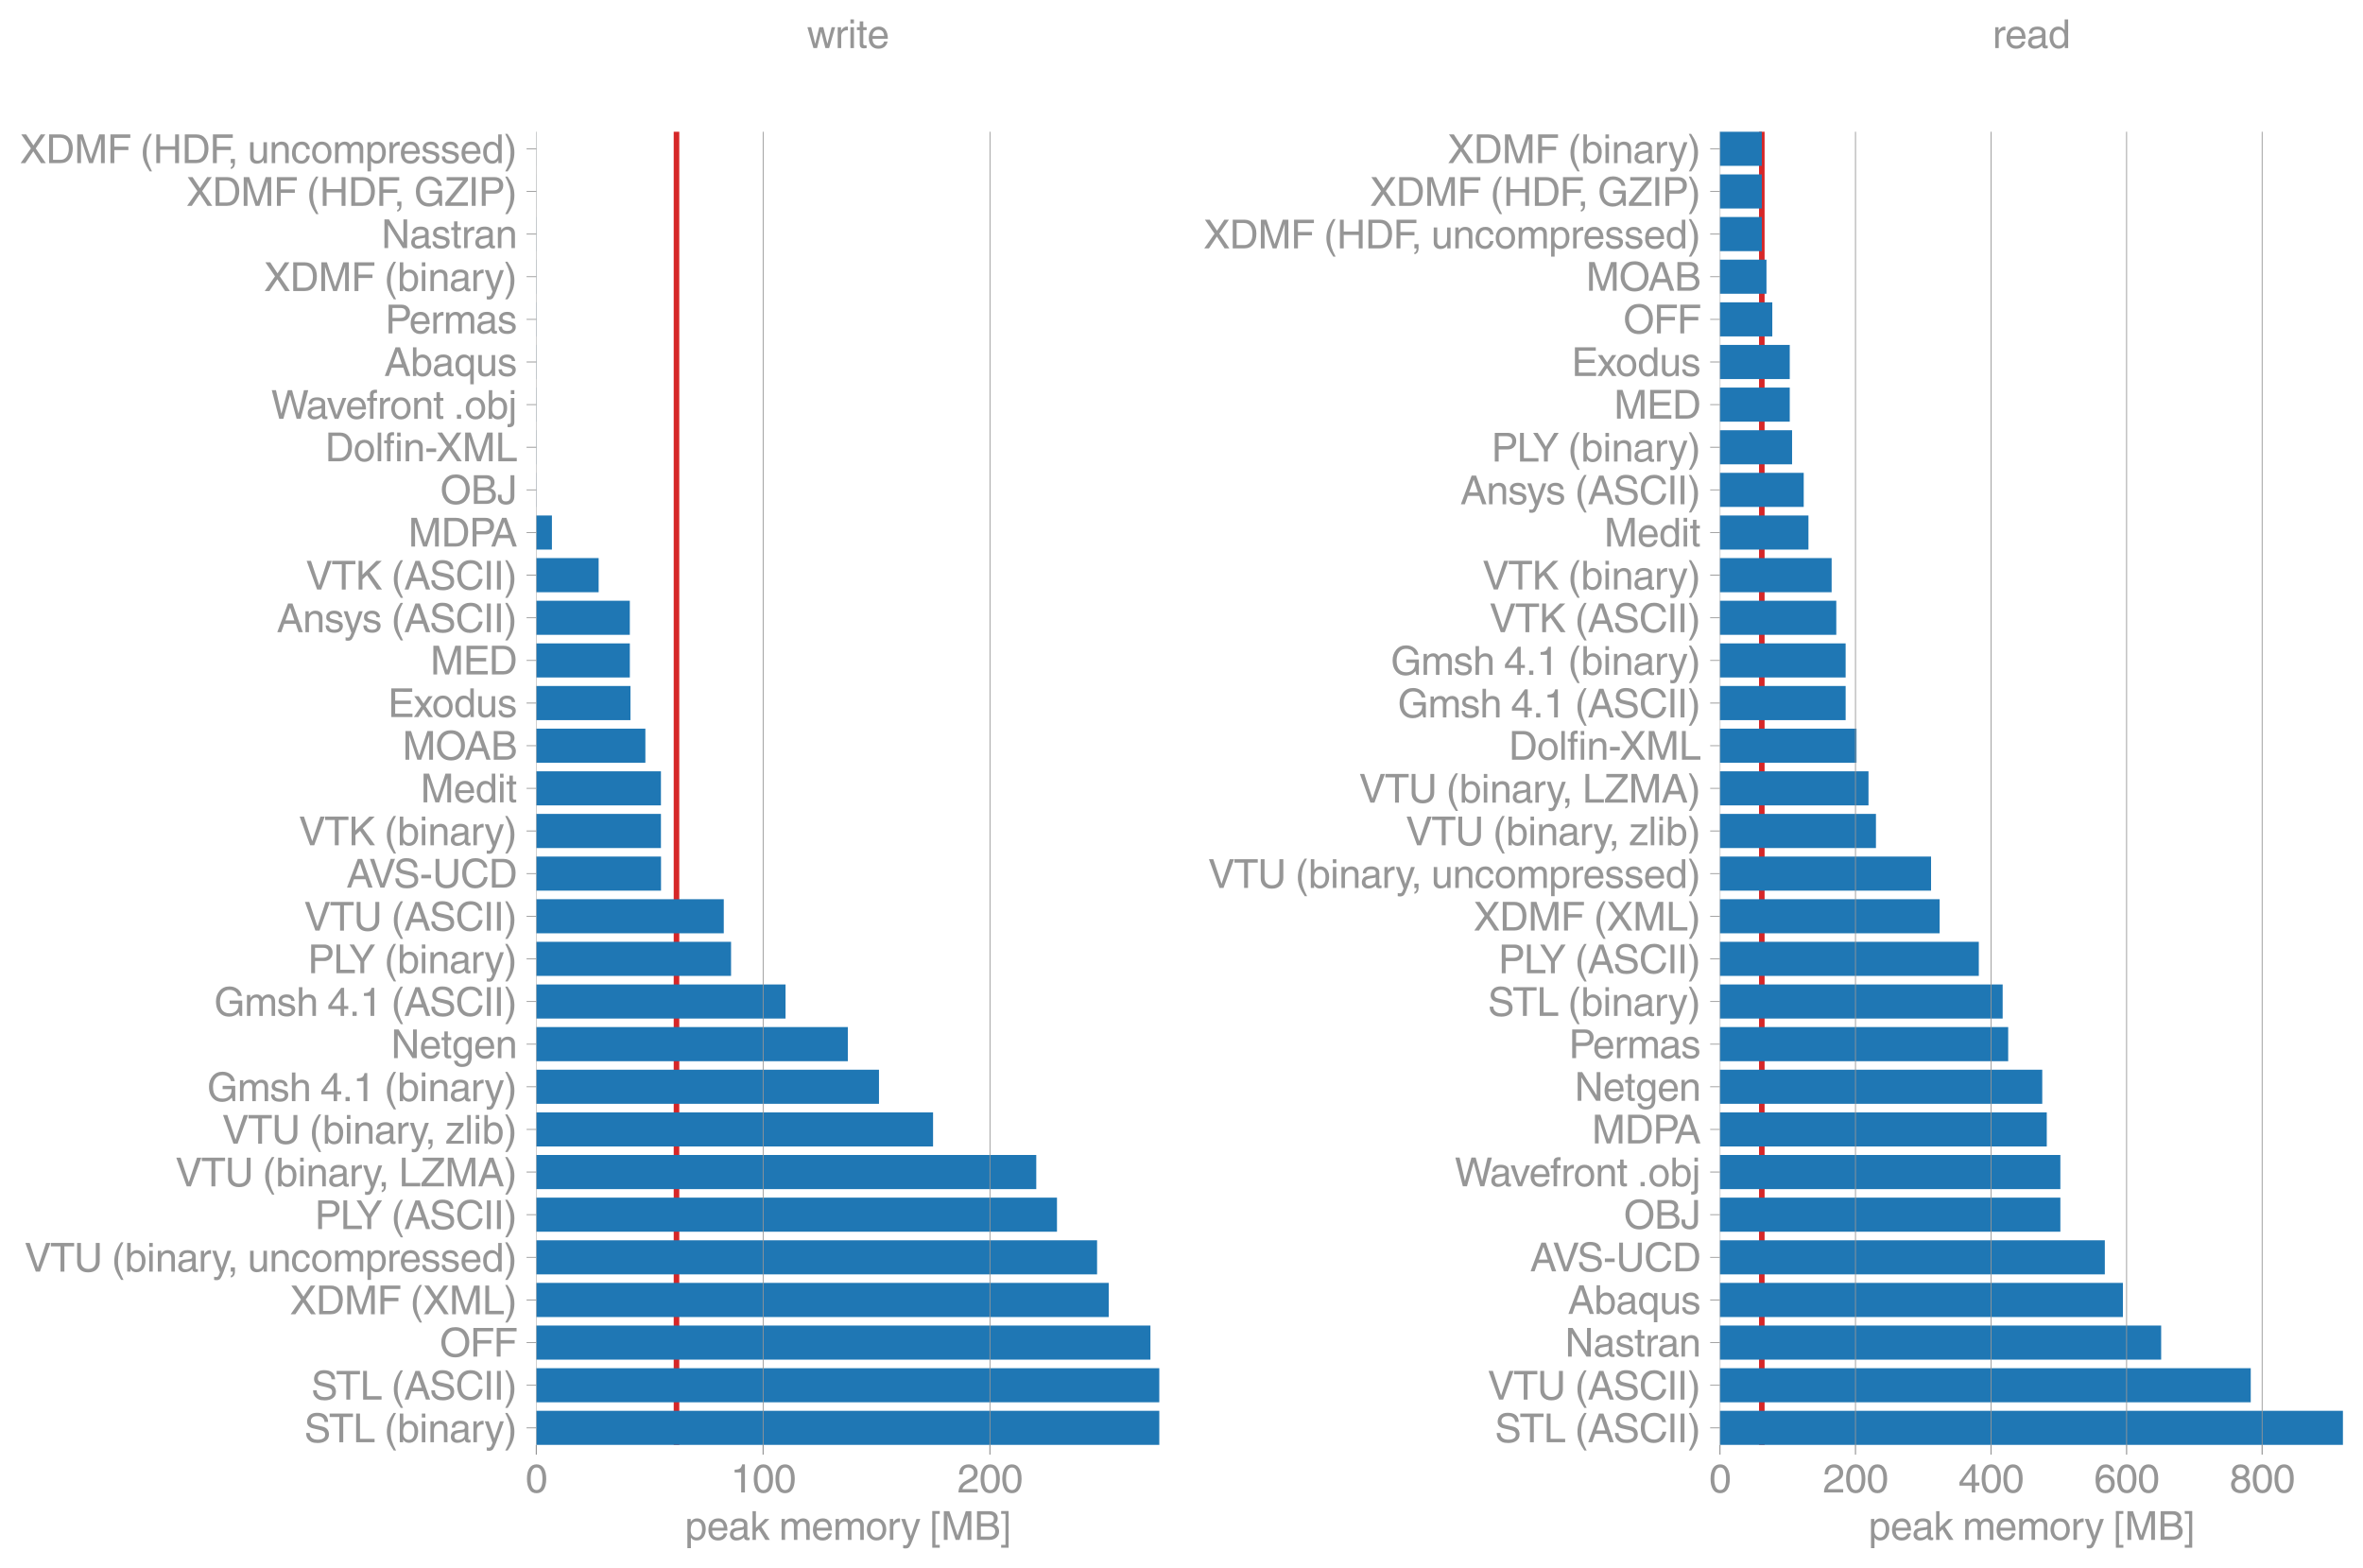 <svg height="749.897" viewBox="0 0 847.364 562.423" width="1129.818" xmlns="http://www.w3.org/2000/svg" xmlns:xlink="http://www.w3.org/1999/xlink"><defs><style>*{stroke-linecap:butt;stroke-linejoin:round}</style></defs><g id="figure_1"><path d="M0 562.423h847.364V0H0z" style="fill:none" id="patch_1"/><g id="axes_1"><path d="M192.324 518.17h223.4V47.25h-223.4z" style="fill:none" id="patch_2"/><path clip-path="url(#pfc68713ad9)" d="M242.588 542.633V7.496" style="fill:none;stroke:#d62728;stroke-linecap:square;stroke-width:2" id="line2d_1"/><path clip-path="url(#pfc68713ad9)" d="M192.324 518.17h223.4v-12.232h-223.4z" style="fill:#1f77b4" id="patch_3"/><path clip-path="url(#pfc68713ad9)" d="M192.324 502.88H415.72v-12.232H192.324z" style="fill:#1f77b4" id="patch_4"/><path clip-path="url(#pfc68713ad9)" d="M192.324 487.59h220.214v-12.232H192.324z" style="fill:#1f77b4" id="patch_5"/><path clip-path="url(#pfc68713ad9)" d="M192.324 472.3H397.59V460.07H192.324z" style="fill:#1f77b4" id="patch_6"/><path clip-path="url(#pfc68713ad9)" d="M192.324 457.01h201.084v-12.23H192.324z" style="fill:#1f77b4" id="patch_7"/><path clip-path="url(#pfc68713ad9)" d="M192.324 441.721H379.03V429.49H192.324z" style="fill:#1f77b4" id="patch_8"/><path clip-path="url(#pfc68713ad9)" d="M192.324 426.432h179.279V414.2h-179.28z" style="fill:#1f77b4" id="patch_9"/><path clip-path="url(#pfc68713ad9)" d="M192.324 411.142h142.27V398.91h-142.27z" style="fill:#1f77b4" id="patch_10"/><path clip-path="url(#pfc68713ad9)" d="M192.324 395.852h122.88v-12.231h-122.88z" style="fill:#1f77b4" id="patch_11"/><path clip-path="url(#pfc68713ad9)" d="M192.324 380.563h111.705V368.33H192.324z" style="fill:#1f77b4" id="patch_12"/><path clip-path="url(#pfc68713ad9)" d="M192.324 365.273h89.369v-12.231h-89.37z" style="fill:#1f77b4" id="patch_13"/><path clip-path="url(#pfc68713ad9)" d="M192.324 349.984h69.83v-12.232h-69.83z" style="fill:#1f77b4" id="patch_14"/><path clip-path="url(#pfc68713ad9)" d="M192.324 334.694h67.22v-12.232h-67.22z" style="fill:#1f77b4" id="patch_15"/><path clip-path="url(#pfc68713ad9)" d="M192.324 319.404h44.714v-12.231h-44.714z" style="fill:#1f77b4" id="patch_16"/><path clip-path="url(#pfc68713ad9)" d="M192.324 304.115h44.687v-12.232h-44.687z" style="fill:#1f77b4" id="patch_17"/><path clip-path="url(#pfc68713ad9)" d="M192.324 288.825h44.685v-12.231h-44.685z" style="fill:#1f77b4" id="patch_18"/><path clip-path="url(#pfc68713ad9)" d="M192.324 273.536h39.104v-12.232h-39.104z" style="fill:#1f77b4" id="patch_19"/><path clip-path="url(#pfc68713ad9)" d="M192.324 258.246h33.76v-12.232h-33.76z" style="fill:#1f77b4" id="patch_20"/><path clip-path="url(#pfc68713ad9)" d="M192.324 242.956h33.533v-12.231h-33.533z" style="fill:#1f77b4" id="patch_21"/><path clip-path="url(#pfc68713ad9)" d="M192.324 227.667h33.525v-12.232h-33.525z" style="fill:#1f77b4" id="patch_22"/><path clip-path="url(#pfc68713ad9)" d="M192.324 212.377h22.346v-12.232h-22.346z" style="fill:#1f77b4" id="patch_23"/><path clip-path="url(#pfc68713ad9)" d="M192.324 197.088h5.591v-12.232h-5.591z" style="fill:#1f77b4" id="patch_24"/><path clip-path="url(#pfc68713ad9)" d="M192.324 181.798h.039v-12.232h-.04z" style="fill:#1f77b4" id="patch_25"/><path clip-path="url(#pfc68713ad9)" d="M192.324 166.508h.038v-12.231h-.038z" style="fill:#1f77b4" id="patch_26"/><path clip-path="url(#pfc68713ad9)" d="M192.324 151.219h.038v-12.232h-.038z" style="fill:#1f77b4" id="patch_27"/><path clip-path="url(#pfc68713ad9)" d="M192.324 135.93h.038v-12.233h-.038z" style="fill:#1f77b4" id="patch_28"/><path clip-path="url(#pfc68713ad9)" d="M192.324 120.64h.037v-12.232h-.037z" style="fill:#1f77b4" id="patch_29"/><path clip-path="url(#pfc68713ad9)" d="M192.324 105.35h.031V93.118h-.031z" style="fill:#1f77b4" id="patch_30"/><path clip-path="url(#pfc68713ad9)" d="M192.324 90.06h.027V77.83h-.027z" style="fill:#1f77b4" id="patch_31"/><path clip-path="url(#pfc68713ad9)" d="M192.324 74.77h.01V62.54h-.01z" style="fill:#1f77b4" id="patch_32"/><path clip-path="url(#pfc68713ad9)" d="M192.324 59.481h.01V47.25h-.01z" style="fill:#1f77b4" id="patch_33"/><g id="matplotlib.axis_1"><g id="xtick_1"><path clip-path="url(#pfc68713ad9)" d="M192.324 518.17V47.25" style="fill:none;stroke:#969696;stroke-linecap:square;stroke-width:.3" id="line2d_2"/><g id="line2d_3"><defs><path d="M0 0v3.5" id="m679e6db979" style="stroke:#969696;stroke-width:.4"/></defs><use style="fill:#969696;stroke:#969696;stroke-width:.4" x="192.324" xlink:href="#m679e6db979" y="518.169"/></g><g style="fill:#969696" transform="matrix(.14 0 0 -.14 188.431 535.219)" id="text_1"><defs><path d="M2719 2188q0 903-239 1354-239 452-702 452-453 0-697-452-243-451-243-1354 0-875 240-1340 241-464 700-464 463 0 702 448 239 449 239 1356zm603 0q0-1107-400-1709-400-601-1144-601-772 0-1156 623-384 624-384 1687 0 1090 393 1701 394 611 1147 611 744 0 1144-608t400-1704z" id="HelveticaWorld-Regular-30" transform="scale(.016)"/></defs><use xlink:href="#HelveticaWorld-Regular-30"/></g></g><g id="xtick_2"><path clip-path="url(#pfc68713ad9)" d="M273.66 518.17V47.25" style="fill:none;stroke:#969696;stroke-linecap:square;stroke-width:.3" id="line2d_4"/><use style="fill:#969696;stroke:#969696;stroke-width:.4" x="273.659" xlink:href="#m679e6db979" y="518.169" id="line2d_5"/><g style="fill:#969696" transform="matrix(.14 0 0 -.14 261.981 535.219)" id="text_2"><defs><path d="M2297 0h-600v3194H647v447q550 18 818 176 269 158 391 683h441V0z" id="HelveticaWorld-Regular-31" transform="scale(.016)"/></defs><use xlink:href="#HelveticaWorld-Regular-31"/><use x="55.615" xlink:href="#HelveticaWorld-Regular-30"/><use x="111.23" xlink:href="#HelveticaWorld-Regular-30"/></g></g><g id="xtick_3"><path clip-path="url(#pfc68713ad9)" d="M354.995 518.17V47.25" style="fill:none;stroke:#969696;stroke-linecap:square;stroke-width:.3" id="line2d_6"/><use style="fill:#969696;stroke:#969696;stroke-width:.4" x="354.995" xlink:href="#m679e6db979" y="518.169" id="line2d_7"/><g style="fill:#969696" transform="matrix(.14 0 0 -.14 343.317 535.219)" id="text_3"><defs><path d="M281 2888q0 793 409 1202 410 410 1148 410 618 0 1012-375t394-969q0-462-227-780-226-317-667-557l-775-425q-684-375-775-863h2444V0H166q25 634 275 1056t781 728l806 469q322 185 469 383t147 545q0 344-241 578-240 235-650 235-453 0-678-299-225-298-231-807H281z" id="HelveticaWorld-Regular-32" transform="scale(.016)"/></defs><use xlink:href="#HelveticaWorld-Regular-32"/><use x="55.615" xlink:href="#HelveticaWorld-Regular-30"/><use x="111.23" xlink:href="#HelveticaWorld-Regular-30"/></g></g><g style="fill:#969696" transform="matrix(.14 0 0 -.14 245.548 552.228)" id="text_4"><defs><path d="M959 1516q0-538 262-832 263-293 654-293 428 0 665 348 238 349 238 945 0 654-228 954t-687 300q-447 0-676-352-228-352-228-1070zM422 3347h531v-472h13q359 569 1000 569 647 0 1020-471 373-470 373-1201 0-819-381-1344T1888-97q-582 0-891 450h-13v-1678H422v4672z" id="HelveticaWorld-Regular-70" transform="scale(.016)"/><path d="M2719 1941q-44 543-288 770-243 227-647 227-409 0-661-288-251-287-267-709h1863zm537-891q-93-519-509-859-366-288-963-294-703 6-1116 461-412 455-412 1223 0 882 425 1372 425 491 1182 491 678 0 1059-507 381-506 381-1446H856q0-525 244-813 244-287 731-287 344 0 591 207 247 208 272 452h562z" id="HelveticaWorld-Regular-65" transform="scale(.016)"/><path d="M2456 1709q-62-65-245-106-183-40-683-106-369-44-542-182-173-137-173-362 0-275 146-428 147-153 469-153 403 0 715 229 313 230 313 558v550zM397 2328q19 566 367 841 349 275 1014 275 531 0 890-241 360-240 360-694V581q0-197 178-197 72 0 185 25V0q-153-63-319-63-288 0-429 123-140 124-146 387Q2016-97 1288-97q-475 0-763 269-287 269-287 700 0 441 250 712 250 272 728 329l993 121q269 41 269 397 0 263-195 403-195 141-592 141-353 0-543-156-189-156-226-491H397z" id="HelveticaWorld-Regular-61" transform="scale(.016)"/><path d="M3200 0h-722L1434 1691l-468-422V0H422v4594h544V1931l1440 1416h716L1844 2100 3200 0z" id="HelveticaWorld-Regular-6b" transform="scale(.016)"/><path d="M422 3347h531v-472h13q378 569 1012 569 628 0 891-544 240 294 465 419t557 125q434 0 735-285 302-284 302-843V0h-562v2163q0 390-147 582-147 193-475 193-331 0-560-269-228-269-228-628V0h-562v2316q0 290-135 456-134 166-390 166-403 0-644-300t-241-813V0H422v3347z" id="HelveticaWorld-Regular-6d" transform="scale(.016)"/><path d="M813 1678q0-559 253-920t718-361q482 0 732 378t250 903q0 531-250 901-250 371-732 371-446 0-709-349-262-348-262-923zm-575 0q0 747 415 1256 416 510 1131 510 732 0 1144-516 413-515 413-1250 0-737-410-1256Q2522-97 1784-97q-709 0-1128 503-418 503-418 1272z" id="HelveticaWorld-Regular-6f" transform="scale(.016)"/><path d="M984 0H422v3347h531v-556h13q365 653 940 653 91 0 147-19v-584h-209q-378 0-619-257-241-256-241-637V0z" id="HelveticaWorld-Regular-72" transform="scale(.016)"/><path d="M2497 3347h612L1913 63q-32-88-63-166-272-725-469-995-197-271-637-271-231 0-378 50v513q159-57 350-57 206 0 301 130 96 130 283 636L56 3347h635l897-2725h12l897 2725z" id="HelveticaWorld-Regular-79" transform="scale(.016)"/><path d="M909-800h691v-453H403v5875h1197v-456H909V-800z" id="HelveticaWorld-Regular-5b" transform="scale(.016)"/><path d="M4319 0v2713q0 53 6 520t6 626h-18L3028 0h-615L1125 3853h-19q0-231 6-659 7-428 7-481V0H519v4594h887L2713 709h18l1300 3885h891V0h-603z" id="HelveticaWorld-Regular-4d" transform="scale(.016)"/><path d="M519 4594h2015q594 0 947-322t353-834q0-310-155-565-154-254-460-395 428-162 629-431 202-269 202-691 0-593-428-975Q3194 0 2491 0H519v4594zm612-4063h1325q488 0 731 226 244 227 244 612 0 390-272 582-271 193-803 193H1131V531zm0 2119h1128q494 0 724 179 230 180 230 562 0 328-218 500-217 172-729 172H1131V2650z" id="HelveticaWorld-Regular-42" transform="scale(.016)"/><path d="M872 4166H178v456h1197v-5875H178v453h694v4966z" id="HelveticaWorld-Regular-5d" transform="scale(.016)"/></defs><use xlink:href="#HelveticaWorld-Regular-70"/><use x="56.494" xlink:href="#HelveticaWorld-Regular-65"/><use x="111.914" xlink:href="#HelveticaWorld-Regular-61"/><use x="166.846" xlink:href="#HelveticaWorld-Regular-6b"/><use x="216.846" xlink:href="#HelveticaWorld-Regular-20"/><use x="241.26" xlink:href="#HelveticaWorld-Regular-6d"/><use x="324.268" xlink:href="#HelveticaWorld-Regular-65"/><use x="379.688" xlink:href="#HelveticaWorld-Regular-6d"/><use x="462.695" xlink:href="#HelveticaWorld-Regular-6f"/><use x="518.604" xlink:href="#HelveticaWorld-Regular-72"/><use x="553.547" xlink:href="#HelveticaWorld-Regular-79"/><use x="603.156" xlink:href="#HelveticaWorld-Regular-20"/><use x="627.57" xlink:href="#HelveticaWorld-Regular-5b"/><use x="655.354" xlink:href="#HelveticaWorld-Regular-4d"/><use x="740.363" xlink:href="#HelveticaWorld-Regular-42"/><use x="807.551" xlink:href="#HelveticaWorld-Regular-5d"/></g></g><g id="matplotlib.axis_2"><g id="ytick_1"><g id="line2d_8"><defs><path d="M0 0h-3.5" id="m51c96aba50" style="stroke:#969696;stroke-width:.3"/></defs><use style="fill:#969696;stroke:#969696;stroke-width:.3" x="192.324" xlink:href="#m51c96aba50" y="512.054"/></g><g style="fill:#969696" transform="matrix(.14 0 0 -.14 109.144 517.212)" id="text_5"><defs><path d="M3225 3250q-19 438-327 686-307 248-810 248-507 0-779-208-271-207-271-598 0-209 118-359 119-150 425-222l1313-300q531-116 787-440 257-323 257-788 0-681-500-1036T2138-122q-610 0-962 156-351 157-623 497-272 341-272 953h582q0-512 340-794 341-281 928-281 569 0 886 202t317 573q0 338-189 505t-739 295l-990 232q-494 112-738 392t-244 689q0 619 417 1019 418 400 1165 400 843 0 1301-352 458-351 492-1114h-584z" id="HelveticaWorld-Regular-53" transform="scale(.016)"/><path d="M1625 4044H78v550h3731v-550H2247V0h-622v4044z" id="HelveticaWorld-Regular-54" transform="scale(.016)"/><path d="M1131 550h2338V0H519v4594h612V550z" id="HelveticaWorld-Regular-4c" transform="scale(.016)"/><path d="M1906 4691q-568-1016-718-1654-150-637-150-1406 0-759 204-1416 205-656 671-1540h-375Q1006-550 720 140 434 831 434 1672q0 791 259 1508 260 717 823 1511h390z" id="HelveticaWorld-Regular-28" transform="scale(.016)"/><path d="M2778 1684q0 672-238 963-237 291-677 291-447-7-676-349-228-342-228-989 0-659 275-934t641-275q416 0 659 342 244 342 244 951zM422 0v4594h562V2925h13q359 519 969 519 625 0 1009-464t384-1208q0-838-388-1354Q2584-97 1888-97q-613 0-922 513h-13V0H422z" id="HelveticaWorld-Regular-62" transform="scale(.016)"/><path d="M422 3956v638h562v-638H422zM984 0H422v3347h562V0z" id="HelveticaWorld-Regular-69" transform="scale(.016)"/><path d="M3150 0h-566v2059q0 475-166 677-165 202-549 202-378 0-632-288-253-287-253-825V0H422v3347h531v-472h13q397 569 1012 569 569 0 870-302 302-301 302-864V0z" id="HelveticaWorld-Regular-6e" transform="scale(.016)"/><path d="M225-1325Q788-306 938 330t150 1404q0 763-202 1419T219 4691h369q537-775 823-1466t286-1528q0-794-260-1511-259-717-821-1511H225z" id="HelveticaWorld-Regular-29" transform="scale(.016)"/></defs><use xlink:href="#HelveticaWorld-Regular-53"/><use x="63.586" xlink:href="#HelveticaWorld-Regular-54"/><use x="124.328" xlink:href="#HelveticaWorld-Regular-4c"/><use x="179.943" xlink:href="#HelveticaWorld-Regular-20"/><use x="204.357" xlink:href="#HelveticaWorld-Regular-28"/><use x="237.658" xlink:href="#HelveticaWorld-Regular-62"/><use x="294.152" xlink:href="#HelveticaWorld-Regular-69"/><use x="316.174" xlink:href="#HelveticaWorld-Regular-6e"/><use x="371.35" xlink:href="#HelveticaWorld-Regular-61"/><use x="426.281" xlink:href="#HelveticaWorld-Regular-72"/><use x="461.225" xlink:href="#HelveticaWorld-Regular-79"/><use x="510.834" xlink:href="#HelveticaWorld-Regular-29"/></g></g><g id="ytick_2"><use style="fill:#969696;stroke:#969696;stroke-width:.3" x="192.324" xlink:href="#m51c96aba50" y="496.764" id="line2d_9"/><g style="fill:#969696" transform="matrix(.14 0 0 -.14 111.647 501.922)" id="text_6"><defs><path d="m2816 1888-678 2021h-13l-737-2021h1428zm-1619-550L716 0H78l1728 4594h703L4172 0h-678l-453 1338H1197z" id="HelveticaWorld-Regular-41" transform="scale(.016)"/><path d="M3713 3213q-104 468-434 710-329 243-854 243-678 0-1091-493-412-492-412-1329 0-969 390-1443 391-473 1132-473 487 0 838 323 352 324 474 940h603q-121-885-671-1349T2350-122q-941 0-1505 647T281 2322q0 1109 589 1751 589 643 1555 643 800 0 1297-413 497-412 591-1090h-600z" id="HelveticaWorld-Regular-43" transform="scale(.016)"/><path d="M1141 0H519v4594h622V0z" id="HelveticaWorld-Regular-49" transform="scale(.016)"/></defs><use xlink:href="#HelveticaWorld-Regular-53"/><use x="63.586" xlink:href="#HelveticaWorld-Regular-54"/><use x="124.328" xlink:href="#HelveticaWorld-Regular-4c"/><use x="179.943" xlink:href="#HelveticaWorld-Regular-20"/><use x="204.357" xlink:href="#HelveticaWorld-Regular-28"/><use x="237.658" xlink:href="#HelveticaWorld-Regular-41"/><use x="302.857" xlink:href="#HelveticaWorld-Regular-53"/><use x="369.068" xlink:href="#HelveticaWorld-Regular-43"/><use x="441.383" xlink:href="#HelveticaWorld-Regular-49"/><use x="467.164" xlink:href="#HelveticaWorld-Regular-49"/><use x="492.945" xlink:href="#HelveticaWorld-Regular-29"/></g></g><g id="ytick_3"><use style="fill:#969696;stroke:#969696;stroke-width:.3" x="192.324" xlink:href="#m51c96aba50" y="481.474" id="line2d_10"/><g style="fill:#969696" transform="matrix(.14 0 0 -.14 157.7 486.499)" id="text_7"><defs><path d="M4091 2297q0 806-427 1337-426 532-1173 532-738 0-1169-532-431-531-431-1337 0-831 437-1350 438-519 1163-519 709 0 1154 506 446 507 446 1363zm637 0q0-1028-594-1724-593-695-1643-695-1057 0-1649 695-592 696-592 1724 0 1031 592 1725t1649 694q1081 0 1659-707 578-706 578-1712z" id="HelveticaWorld-Regular-4f" transform="scale(.016)"/><path d="M1141 0H519v4594h3181v-550H1141V2638h2250v-550H1141V0z" id="HelveticaWorld-Regular-46" transform="scale(.016)"/></defs><use xlink:href="#HelveticaWorld-Regular-4f"/><use x="77.783" xlink:href="#HelveticaWorld-Regular-46"/><use x="137.549" xlink:href="#HelveticaWorld-Regular-46"/></g></g><g id="ytick_4"><use style="fill:#969696;stroke:#969696;stroke-width:.3" x="192.324" xlink:href="#m51c96aba50" y="466.185" id="line2d_11"/><g style="fill:#969696" transform="matrix(.14 0 0 -.14 104.032 471.315)" id="text_8"><defs><path d="M4116 0h-769L2113 1888 838 0H91l1643 2356L191 4594h781l1166-1760 1165 1760h741L2503 2356 4116 0z" id="HelveticaWorld-Regular-58" transform="scale(.016)"/><path d="M1141 531h1203q625 0 978 480t353 1311q0 822-356 1278t-1028 463H1141V531zM519 4594h1862q903 0 1414-621 511-620 511-1610 0-1063-511-1713T2356 0H519v4594z" id="HelveticaWorld-Regular-44" transform="scale(.016)"/></defs><use xlink:href="#HelveticaWorld-Regular-58"/><use x="66.113" xlink:href="#HelveticaWorld-Regular-44"/><use x="138.135" xlink:href="#HelveticaWorld-Regular-4d"/><use x="223.145" xlink:href="#HelveticaWorld-Regular-46"/><use x="282.91" xlink:href="#HelveticaWorld-Regular-20"/><use x="307.324" xlink:href="#HelveticaWorld-Regular-28"/><use x="340.625" xlink:href="#HelveticaWorld-Regular-58"/><use x="406.738" xlink:href="#HelveticaWorld-Regular-4d"/><use x="491.748" xlink:href="#HelveticaWorld-Regular-4c"/><use x="547.363" xlink:href="#HelveticaWorld-Regular-29"/></g></g><g id="ytick_5"><use style="fill:#969696;stroke:#969696;stroke-width:.3" x="192.324" xlink:href="#m51c96aba50" y="450.895" id="line2d_12"/><g style="fill:#969696" transform="matrix(.14 0 0 -.14 8.878 456.026)" id="text_9"><defs><path d="M3413 4594h696L2425 0h-653L97 4594h691L2100 678h13l1300 3916z" id="HelveticaWorld-Regular-56" transform="scale(.016)"/><path d="M4103 4594V1613q0-763-483-1249-482-486-1367-486-825 0-1295 448-470 449-470 1202v3066h612V1703q0-634 317-955 317-320 849-320 568 0 888 320 321 321 321 943v2903h628z" id="HelveticaWorld-Regular-55" transform="scale(.016)"/><path d="M556 678h666V50q0-475-197-715-197-241-469-276v294Q897-603 897 0H556v678z" id="HelveticaWorld-Regular-2c" transform="scale(.016)"/><path d="M391 3347h562V1125q0-369 167-552 168-182 480-182 434 0 678 307 244 308 244 805v1844h562V0h-531v488l-12 12Q2222-97 1478-97q-481 0-784 262-303 263-303 776v2406z" id="HelveticaWorld-Regular-75" transform="scale(.016)"/><path d="M2534 2222q-121 716-793 716-416 0-669-333t-253-927q0-647 234-967 235-320 681-320 300 0 519 220t281 573h544q-84-621-439-951T1722-97q-659 0-1081 451-422 452-422 1227 0 850 422 1356 422 507 1184 507 556 0 886-333t367-889h-544z" id="HelveticaWorld-Regular-63" transform="scale(.016)"/><path d="M2309 2394q-12 300-214 431-201 131-579 131-275 0-471-122-195-121-195-350 0-181 115-267 116-86 501-183l556-140q506-128 723-327 218-198 218-554 0-494-361-802T1638-97Q934-97 573 195q-360 293-367 880h544q13-347 230-516 217-168 651-168 353 0 561 140 208 141 208 391 0 178-135 284-134 107-531 197l-653 160q-397 100-586 298t-189 514q0 494 353 781 354 288 922 288 607 0 930-296 323-295 342-754h-544z" id="HelveticaWorld-Regular-73" transform="scale(.016)"/><path d="M838 1684q0-621 246-957 247-336 657-336 390 0 652 287 263 288 263 838 0 706-224 1064-223 358-679 358-434 0-675-285-240-284-240-969zM3225 0h-531v459h-13Q2363-97 1716-97q-697 0-1079 531-381 532-381 1338 0 744 378 1208 379 464 1016 464 628 0 1000-569l13 38v1681h562V0z" id="HelveticaWorld-Regular-64" transform="scale(.016)"/></defs><use xlink:href="#HelveticaWorld-Regular-56"/><use x="65.576" xlink:href="#HelveticaWorld-Regular-54"/><use x="126.318" xlink:href="#HelveticaWorld-Regular-55"/><use x="197.9" xlink:href="#HelveticaWorld-Regular-20"/><use x="222.314" xlink:href="#HelveticaWorld-Regular-28"/><use x="255.615" xlink:href="#HelveticaWorld-Regular-62"/><use x="312.109" xlink:href="#HelveticaWorld-Regular-69"/><use x="334.131" xlink:href="#HelveticaWorld-Regular-6e"/><use x="389.307" xlink:href="#HelveticaWorld-Regular-61"/><use x="444.238" xlink:href="#HelveticaWorld-Regular-72"/><use x="479.182" xlink:href="#HelveticaWorld-Regular-79"/><use x="518.791" xlink:href="#HelveticaWorld-Regular-2c"/><use x="546.574" xlink:href="#HelveticaWorld-Regular-20"/><use x="570.988" xlink:href="#HelveticaWorld-Regular-75"/><use x="625.773" xlink:href="#HelveticaWorld-Regular-6e"/><use x="680.949" xlink:href="#HelveticaWorld-Regular-63"/><use x="732.219" xlink:href="#HelveticaWorld-Regular-6f"/><use x="788.127" xlink:href="#HelveticaWorld-Regular-6d"/><use x="871.135" xlink:href="#HelveticaWorld-Regular-70"/><use x="927.629" xlink:href="#HelveticaWorld-Regular-72"/><use x="959.197" xlink:href="#HelveticaWorld-Regular-65"/><use x="1014.617" xlink:href="#HelveticaWorld-Regular-73"/><use x="1064.617" xlink:href="#HelveticaWorld-Regular-73"/><use x="1114.617" xlink:href="#HelveticaWorld-Regular-65"/><use x="1170.037" xlink:href="#HelveticaWorld-Regular-64"/><use x="1227.02" xlink:href="#HelveticaWorld-Regular-29"/></g></g><g id="ytick_6"><use style="fill:#969696;stroke:#969696;stroke-width:.3" x="192.324" xlink:href="#m51c96aba50" y="435.605" id="line2d_13"/><g style="fill:#969696" transform="matrix(.14 0 0 -.14 112.926 440.764)" id="text_10"><defs><path d="M1141 2472h1234q466 0 700 204 234 205 234 621 0 372-225 569t-684 197H1141V2472zm0-2472H519v4594h2065q616 0 991-358t375-933q0-597-363-980-362-382-1003-382H1141V0z" id="HelveticaWorld-Regular-50" transform="scale(.016)"/><path d="M2388 0h-622v1850L31 4594h725l1319-2206 1316 2206h731L2388 1850V0z" id="HelveticaWorld-Regular-59" transform="scale(.016)"/></defs><use xlink:href="#HelveticaWorld-Regular-50"/><use x="64.648" xlink:href="#HelveticaWorld-Regular-4c"/><use x="106.014" xlink:href="#HelveticaWorld-Regular-59"/><use x="170.809" xlink:href="#HelveticaWorld-Regular-20"/><use x="195.223" xlink:href="#HelveticaWorld-Regular-28"/><use x="228.523" xlink:href="#HelveticaWorld-Regular-41"/><use x="293.723" xlink:href="#HelveticaWorld-Regular-53"/><use x="359.934" xlink:href="#HelveticaWorld-Regular-43"/><use x="432.248" xlink:href="#HelveticaWorld-Regular-49"/><use x="458.029" xlink:href="#HelveticaWorld-Regular-49"/><use x="483.811" xlink:href="#HelveticaWorld-Regular-29"/></g></g><g id="ytick_7"><use style="fill:#969696;stroke:#969696;stroke-width:.3" x="192.324" xlink:href="#m51c96aba50" y="420.316" id="line2d_14"/><g style="fill:#969696" transform="matrix(.14 0 0 -.14 63 425.447)" id="text_11"><defs><path d="M3791 0H172v519l2819 3525H384v550h3407v-538L959 550h2832V0z" id="HelveticaWorld-Regular-5a" transform="scale(.016)"/></defs><use xlink:href="#HelveticaWorld-Regular-56"/><use x="65.576" xlink:href="#HelveticaWorld-Regular-54"/><use x="126.318" xlink:href="#HelveticaWorld-Regular-55"/><use x="197.9" xlink:href="#HelveticaWorld-Regular-20"/><use x="222.314" xlink:href="#HelveticaWorld-Regular-28"/><use x="255.615" xlink:href="#HelveticaWorld-Regular-62"/><use x="312.109" xlink:href="#HelveticaWorld-Regular-69"/><use x="334.131" xlink:href="#HelveticaWorld-Regular-6e"/><use x="389.307" xlink:href="#HelveticaWorld-Regular-61"/><use x="444.238" xlink:href="#HelveticaWorld-Regular-72"/><use x="479.182" xlink:href="#HelveticaWorld-Regular-79"/><use x="518.791" xlink:href="#HelveticaWorld-Regular-2c"/><use x="546.574" xlink:href="#HelveticaWorld-Regular-20"/><use x="570.988" xlink:href="#HelveticaWorld-Regular-4c"/><use x="626.604" xlink:href="#HelveticaWorld-Regular-5a"/><use x="688.713" xlink:href="#HelveticaWorld-Regular-4d"/><use x="773.723" xlink:href="#HelveticaWorld-Regular-41"/><use x="840.422" xlink:href="#HelveticaWorld-Regular-29"/></g></g><g id="ytick_8"><use style="fill:#969696;stroke:#969696;stroke-width:.3" x="192.324" xlink:href="#m51c96aba50" y="405.026" id="line2d_15"/><g style="fill:#969696" transform="matrix(.14 0 0 -.14 79.757 410.157)" id="text_12"><defs><path d="M903 469h2060V0H153v441l2025 2440H316v466h2584v-459L903 469z" id="HelveticaWorld-Regular-7a" transform="scale(.016)"/><path d="M984 0H422v4594h562V0z" id="HelveticaWorld-Regular-6c" transform="scale(.016)"/></defs><use xlink:href="#HelveticaWorld-Regular-56"/><use x="65.576" xlink:href="#HelveticaWorld-Regular-54"/><use x="126.318" xlink:href="#HelveticaWorld-Regular-55"/><use x="197.9" xlink:href="#HelveticaWorld-Regular-20"/><use x="222.314" xlink:href="#HelveticaWorld-Regular-28"/><use x="255.615" xlink:href="#HelveticaWorld-Regular-62"/><use x="312.109" xlink:href="#HelveticaWorld-Regular-69"/><use x="334.131" xlink:href="#HelveticaWorld-Regular-6e"/><use x="389.307" xlink:href="#HelveticaWorld-Regular-61"/><use x="444.238" xlink:href="#HelveticaWorld-Regular-72"/><use x="479.182" xlink:href="#HelveticaWorld-Regular-79"/><use x="518.791" xlink:href="#HelveticaWorld-Regular-2c"/><use x="546.574" xlink:href="#HelveticaWorld-Regular-20"/><use x="570.988" xlink:href="#HelveticaWorld-Regular-7a"/><use x="620.207" xlink:href="#HelveticaWorld-Regular-6c"/><use x="642.229" xlink:href="#HelveticaWorld-Regular-69"/><use x="664.25" xlink:href="#HelveticaWorld-Regular-62"/><use x="720.744" xlink:href="#HelveticaWorld-Regular-29"/></g></g><g id="ytick_9"><use style="fill:#969696;stroke:#969696;stroke-width:.3" x="192.324" xlink:href="#m51c96aba50" y="389.737" id="line2d_16"/><g style="fill:#969696" transform="matrix(.14 0 0 -.14 74.32 394.895)" id="text_13"><defs><path d="M2463 2456h2018V0h-403l-150 594q-294-375-691-546-396-170-824-170-691 0-1155 301-464 302-721 833-256 532-256 1326 0 990 589 1684t1586 694q744 0 1300-416 557-416 647-1100h-600q-109 453-462 709-353 257-916 257-678 0-1091-511-412-511-412-1352 0-978 409-1436 410-458 1119-458 463 0 783 183t492 497q172 314 172 836H2463v531z" id="HelveticaWorld-Regular-47" transform="scale(.016)"/><path d="M3150 0h-566v2188q0 403-156 576-156 174-509 174-435 0-685-282-250-281-250-831V0H422v4594h562V2900h13q384 544 981 544 550 0 861-288 311-287 311-878V0z" id="HelveticaWorld-Regular-68" transform="scale(.016)"/><path d="M678 1581h1447v2041h-12L678 1581zm2010-487V0h-563v1094H159v550l2063 2856h466V1581h659v-487h-659z" id="HelveticaWorld-Regular-34" transform="scale(.016)"/><path d="M1222 0H556v678h666V0z" id="HelveticaWorld-Regular-2e" transform="scale(.016)"/></defs><use xlink:href="#HelveticaWorld-Regular-47"/><use x="77.1" xlink:href="#HelveticaWorld-Regular-6d"/><use x="160.107" xlink:href="#HelveticaWorld-Regular-73"/><use x="210.107" xlink:href="#HelveticaWorld-Regular-68"/><use x="265.283" xlink:href="#HelveticaWorld-Regular-20"/><use x="289.697" xlink:href="#HelveticaWorld-Regular-34"/><use x="345.313" xlink:href="#HelveticaWorld-Regular-2e"/><use x="373.096" xlink:href="#HelveticaWorld-Regular-31"/><use x="428.711" xlink:href="#HelveticaWorld-Regular-20"/><use x="453.125" xlink:href="#HelveticaWorld-Regular-28"/><use x="486.426" xlink:href="#HelveticaWorld-Regular-62"/><use x="542.92" xlink:href="#HelveticaWorld-Regular-69"/><use x="564.941" xlink:href="#HelveticaWorld-Regular-6e"/><use x="620.117" xlink:href="#HelveticaWorld-Regular-61"/><use x="675.049" xlink:href="#HelveticaWorld-Regular-72"/><use x="709.992" xlink:href="#HelveticaWorld-Regular-79"/><use x="759.602" xlink:href="#HelveticaWorld-Regular-29"/></g></g><g id="ytick_10"><use style="fill:#969696;stroke:#969696;stroke-width:.3" x="192.324" xlink:href="#m51c96aba50" y="374.447" id="line2d_17"/><g style="fill:#969696" transform="matrix(.14 0 0 -.14 140.145 379.472)" id="text_14"><defs><path d="M3559 4594h600V0h-690L1125 3713h-12V0H519v4594h728L3547 884h12v3710z" id="HelveticaWorld-Regular-4e" transform="scale(.016)"/><path d="M1100 2881V703q0-128 70-195 71-67 252-67h216V0q-307-44-422-44-353 0-516 169-162 169-162 547v2209H84v466h454v934h562v-934h538v-466h-538z" id="HelveticaWorld-Regular-74" transform="scale(.016)"/><path d="M831 1684q0-615 244-954t659-339q404 0 660 293 256 294 256 832 0 706-224 1064-223 358-679 358-459 0-688-305-228-305-228-949zM3188 191q0-807-388-1203-387-397-1169-397-562 0-895 259T353-409h563q43-244 226-388t530-144q472 0 712 254 241 253 241 821v238h-12Q2297-97 1722-97q-716 0-1094 528T250 1772q0 744 381 1208 382 464 1013 464 634 0 1000-569h12v472h532V191z" id="HelveticaWorld-Regular-67" transform="scale(.016)"/></defs><use xlink:href="#HelveticaWorld-Regular-4e"/><use x="73.096" xlink:href="#HelveticaWorld-Regular-65"/><use x="128.516" xlink:href="#HelveticaWorld-Regular-74"/><use x="156.201" xlink:href="#HelveticaWorld-Regular-67"/><use x="212.109" xlink:href="#HelveticaWorld-Regular-65"/><use x="267.529" xlink:href="#HelveticaWorld-Regular-6e"/></g></g><g id="ytick_11"><use style="fill:#969696;stroke:#969696;stroke-width:.3" x="192.324" xlink:href="#m51c96aba50" y="359.157" id="line2d_18"/><g style="fill:#969696" transform="matrix(.14 0 0 -.14 76.822 364.316)" id="text_15"><use xlink:href="#HelveticaWorld-Regular-47"/><use x="77.1" xlink:href="#HelveticaWorld-Regular-6d"/><use x="160.107" xlink:href="#HelveticaWorld-Regular-73"/><use x="210.107" xlink:href="#HelveticaWorld-Regular-68"/><use x="265.283" xlink:href="#HelveticaWorld-Regular-20"/><use x="289.697" xlink:href="#HelveticaWorld-Regular-34"/><use x="345.313" xlink:href="#HelveticaWorld-Regular-2e"/><use x="373.096" xlink:href="#HelveticaWorld-Regular-31"/><use x="428.711" xlink:href="#HelveticaWorld-Regular-20"/><use x="453.125" xlink:href="#HelveticaWorld-Regular-28"/><use x="486.426" xlink:href="#HelveticaWorld-Regular-41"/><use x="551.625" xlink:href="#HelveticaWorld-Regular-53"/><use x="617.836" xlink:href="#HelveticaWorld-Regular-43"/><use x="690.15" xlink:href="#HelveticaWorld-Regular-49"/><use x="715.932" xlink:href="#HelveticaWorld-Regular-49"/><use x="741.713" xlink:href="#HelveticaWorld-Regular-29"/></g></g><g id="ytick_12"><use style="fill:#969696;stroke:#969696;stroke-width:.3" x="192.324" xlink:href="#m51c96aba50" y="343.868" id="line2d_19"/><g style="fill:#969696" transform="matrix(.14 0 0 -.14 110.424 348.999)" id="text_16"><use xlink:href="#HelveticaWorld-Regular-50"/><use x="64.648" xlink:href="#HelveticaWorld-Regular-4c"/><use x="106.014" xlink:href="#HelveticaWorld-Regular-59"/><use x="170.809" xlink:href="#HelveticaWorld-Regular-20"/><use x="195.223" xlink:href="#HelveticaWorld-Regular-28"/><use x="228.523" xlink:href="#HelveticaWorld-Regular-62"/><use x="285.018" xlink:href="#HelveticaWorld-Regular-69"/><use x="307.039" xlink:href="#HelveticaWorld-Regular-6e"/><use x="362.215" xlink:href="#HelveticaWorld-Regular-61"/><use x="417.146" xlink:href="#HelveticaWorld-Regular-72"/><use x="452.09" xlink:href="#HelveticaWorld-Regular-79"/><use x="501.699" xlink:href="#HelveticaWorld-Regular-29"/></g></g><g id="ytick_13"><use style="fill:#969696;stroke:#969696;stroke-width:.3" x="192.324" xlink:href="#m51c96aba50" y="328.578" id="line2d_20"/><g style="fill:#969696" transform="matrix(.14 0 0 -.14 109.133 333.736)" id="text_17"><use xlink:href="#HelveticaWorld-Regular-56"/><use x="65.576" xlink:href="#HelveticaWorld-Regular-54"/><use x="126.318" xlink:href="#HelveticaWorld-Regular-55"/><use x="197.9" xlink:href="#HelveticaWorld-Regular-20"/><use x="222.314" xlink:href="#HelveticaWorld-Regular-28"/><use x="255.615" xlink:href="#HelveticaWorld-Regular-41"/><use x="320.814" xlink:href="#HelveticaWorld-Regular-53"/><use x="387.025" xlink:href="#HelveticaWorld-Regular-43"/><use x="459.34" xlink:href="#HelveticaWorld-Regular-49"/><use x="485.121" xlink:href="#HelveticaWorld-Regular-49"/><use x="510.902" xlink:href="#HelveticaWorld-Regular-29"/></g></g><g id="ytick_14"><use style="fill:#969696;stroke:#969696;stroke-width:.3" x="192.324" xlink:href="#m51c96aba50" y="313.289" id="line2d_21"/><g style="fill:#969696" transform="matrix(.14 0 0 -.14 124.255 318.313)" id="text_18"><defs><path d="M1850 1484H281v575h1569v-575z" id="HelveticaWorld-Regular-2d" transform="scale(.016)"/></defs><use xlink:href="#HelveticaWorld-Regular-41"/><use x="58.449" xlink:href="#HelveticaWorld-Regular-56"/><use x="120.775" xlink:href="#HelveticaWorld-Regular-53"/><use x="186.986" xlink:href="#HelveticaWorld-Regular-2d"/><use x="220.287" xlink:href="#HelveticaWorld-Regular-55"/><use x="291.869" xlink:href="#HelveticaWorld-Regular-43"/><use x="364.184" xlink:href="#HelveticaWorld-Regular-44"/></g></g><g id="ytick_15"><use style="fill:#969696;stroke:#969696;stroke-width:.3" x="192.324" xlink:href="#m51c96aba50" y="297.999" id="line2d_22"/><g style="fill:#969696" transform="matrix(.14 0 0 -.14 107.245 303.13)" id="text_19"><defs><path d="M1131 0H519v4594h612V2369l2228 2225h860L2303 2741 4269 0h-800L1863 2303l-732-690V0z" id="HelveticaWorld-Regular-4b" transform="scale(.016)"/></defs><use xlink:href="#HelveticaWorld-Regular-56"/><use x="65.576" xlink:href="#HelveticaWorld-Regular-54"/><use x="126.318" xlink:href="#HelveticaWorld-Regular-4b"/><use x="193.506" xlink:href="#HelveticaWorld-Regular-20"/><use x="217.92" xlink:href="#HelveticaWorld-Regular-28"/><use x="251.221" xlink:href="#HelveticaWorld-Regular-62"/><use x="307.715" xlink:href="#HelveticaWorld-Regular-69"/><use x="329.736" xlink:href="#HelveticaWorld-Regular-6e"/><use x="384.912" xlink:href="#HelveticaWorld-Regular-61"/><use x="439.844" xlink:href="#HelveticaWorld-Regular-72"/><use x="474.787" xlink:href="#HelveticaWorld-Regular-79"/><use x="524.396" xlink:href="#HelveticaWorld-Regular-29"/></g></g><g id="ytick_16"><use style="fill:#969696;stroke:#969696;stroke-width:.3" x="192.324" xlink:href="#m51c96aba50" y="282.709" id="line2d_23"/><g style="fill:#969696" transform="matrix(.14 0 0 -.14 150.726 287.734)" id="text_20"><use xlink:href="#HelveticaWorld-Regular-4d"/><use x="85.01" xlink:href="#HelveticaWorld-Regular-65"/><use x="140.43" xlink:href="#HelveticaWorld-Regular-64"/><use x="197.412" xlink:href="#HelveticaWorld-Regular-69"/><use x="219.434" xlink:href="#HelveticaWorld-Regular-74"/></g></g><g id="ytick_17"><use style="fill:#969696;stroke:#969696;stroke-width:.3" x="192.324" xlink:href="#m51c96aba50" y="267.42" id="line2d_24"/><g style="fill:#969696" transform="matrix(.14 0 0 -.14 144.243 272.444)" id="text_21"><use xlink:href="#HelveticaWorld-Regular-4d"/><use x="85.01" xlink:href="#HelveticaWorld-Regular-4f"/><use x="159.543" xlink:href="#HelveticaWorld-Regular-41"/><use x="226.242" xlink:href="#HelveticaWorld-Regular-42"/></g></g><g id="ytick_18"><use style="fill:#969696;stroke:#969696;stroke-width:.3" x="192.324" xlink:href="#m51c96aba50" y="252.13" id="line2d_25"/><g style="fill:#969696" transform="matrix(.14 0 0 -.14 139.154 257.155)" id="text_22"><defs><path d="M3909 0H519v4594h3347v-550H1141V2638h2512v-550H1141V550h2768V0z" id="HelveticaWorld-Regular-45" transform="scale(.016)"/><path d="M3138 0h-725l-825 1259L781 0H72l1169 1722L128 3347h716l775-1178 781 1178h684L1959 1722 3138 0z" id="HelveticaWorld-Regular-78" transform="scale(.016)"/></defs><use xlink:href="#HelveticaWorld-Regular-45"/><use x="64.99" xlink:href="#HelveticaWorld-Regular-78"/><use x="112.115" xlink:href="#HelveticaWorld-Regular-6f"/><use x="168.023" xlink:href="#HelveticaWorld-Regular-64"/><use x="225.006" xlink:href="#HelveticaWorld-Regular-75"/><use x="279.791" xlink:href="#HelveticaWorld-Regular-73"/></g></g><g id="ytick_19"><use style="fill:#969696;stroke:#969696;stroke-width:.3" x="192.324" xlink:href="#m51c96aba50" y="236.841" id="line2d_26"/><g style="fill:#969696" transform="matrix(.14 0 0 -.14 154.242 241.865)" id="text_23"><use xlink:href="#HelveticaWorld-Regular-4d"/><use x="85.01" xlink:href="#HelveticaWorld-Regular-45"/><use x="150" xlink:href="#HelveticaWorld-Regular-44"/></g></g><g id="ytick_20"><use style="fill:#969696;stroke:#969696;stroke-width:.3" x="192.324" xlink:href="#m51c96aba50" y="221.551" id="line2d_27"/><g style="fill:#969696" transform="matrix(.14 0 0 -.14 99.252 226.71)" id="text_24"><use xlink:href="#HelveticaWorld-Regular-41"/><use x="66.699" xlink:href="#HelveticaWorld-Regular-6e"/><use x="121.875" xlink:href="#HelveticaWorld-Regular-73"/><use x="170.375" xlink:href="#HelveticaWorld-Regular-79"/><use x="218.484" xlink:href="#HelveticaWorld-Regular-73"/><use x="268.484" xlink:href="#HelveticaWorld-Regular-20"/><use x="292.898" xlink:href="#HelveticaWorld-Regular-28"/><use x="326.199" xlink:href="#HelveticaWorld-Regular-41"/><use x="391.398" xlink:href="#HelveticaWorld-Regular-53"/><use x="457.609" xlink:href="#HelveticaWorld-Regular-43"/><use x="529.924" xlink:href="#HelveticaWorld-Regular-49"/><use x="555.705" xlink:href="#HelveticaWorld-Regular-49"/><use x="581.486" xlink:href="#HelveticaWorld-Regular-29"/></g></g><g id="ytick_21"><use style="fill:#969696;stroke:#969696;stroke-width:.3" x="192.324" xlink:href="#m51c96aba50" y="206.261" id="line2d_28"/><g style="fill:#969696" transform="matrix(.14 0 0 -.14 109.748 211.42)" id="text_25"><use xlink:href="#HelveticaWorld-Regular-56"/><use x="65.576" xlink:href="#HelveticaWorld-Regular-54"/><use x="126.318" xlink:href="#HelveticaWorld-Regular-4b"/><use x="193.506" xlink:href="#HelveticaWorld-Regular-20"/><use x="217.92" xlink:href="#HelveticaWorld-Regular-28"/><use x="251.221" xlink:href="#HelveticaWorld-Regular-41"/><use x="316.42" xlink:href="#HelveticaWorld-Regular-53"/><use x="382.631" xlink:href="#HelveticaWorld-Regular-43"/><use x="454.945" xlink:href="#HelveticaWorld-Regular-49"/><use x="480.727" xlink:href="#HelveticaWorld-Regular-49"/><use x="506.508" xlink:href="#HelveticaWorld-Regular-29"/></g></g><g id="ytick_22"><use style="fill:#969696;stroke:#969696;stroke-width:.3" x="192.324" xlink:href="#m51c96aba50" y="190.972" id="line2d_29"/><g style="fill:#969696" transform="matrix(.14 0 0 -.14 146.332 195.996)" id="text_26"><use xlink:href="#HelveticaWorld-Regular-4d"/><use x="85.01" xlink:href="#HelveticaWorld-Regular-44"/><use x="157.031" xlink:href="#HelveticaWorld-Regular-50"/><use x="211.805" xlink:href="#HelveticaWorld-Regular-41"/></g></g><g id="ytick_23"><use style="fill:#969696;stroke:#969696;stroke-width:.3" x="192.324" xlink:href="#m51c96aba50" y="175.682" id="line2d_30"/><g style="fill:#969696" transform="matrix(.14 0 0 -.14 157.877 180.707)" id="text_27"><defs><path d="M753 1478v-312q0-372 164-565 164-192 527-192 378 0 557 198 180 199 180 596v3391h622V1241q0-660-350-1012-350-351-975-351-615 0-961 314-345 314-345 839v447h581z" id="HelveticaWorld-Regular-4a" transform="scale(.016)"/></defs><use xlink:href="#HelveticaWorld-Regular-4f"/><use x="77.783" xlink:href="#HelveticaWorld-Regular-42"/><use x="144.971" xlink:href="#HelveticaWorld-Regular-4a"/></g></g><g id="ytick_24"><use style="fill:#969696;stroke:#969696;stroke-width:.3" x="192.324" xlink:href="#m51c96aba50" y="160.392" id="line2d_31"/><g style="fill:#969696" transform="matrix(.14 0 0 -.14 116.588 165.417)" id="text_28"><defs><path d="M1100 2881V0H538v2881H78v466h460v575q0 378 229 557 230 180 642 180 141 0 254-12v-506q-100 12-229 12-187 0-261-92-73-92-73-298v-416h563v-466h-563z" id="HelveticaWorld-Regular-66" transform="scale(.016)"/></defs><use xlink:href="#HelveticaWorld-Regular-44"/><use x="72.021" xlink:href="#HelveticaWorld-Regular-6f"/><use x="127.93" xlink:href="#HelveticaWorld-Regular-6c"/><use x="149.951" xlink:href="#HelveticaWorld-Regular-66"/><use x="177.637" xlink:href="#HelveticaWorld-Regular-69"/><use x="199.658" xlink:href="#HelveticaWorld-Regular-6e"/><use x="254.834" xlink:href="#HelveticaWorld-Regular-2d"/><use x="284.26" xlink:href="#HelveticaWorld-Regular-58"/><use x="350.373" xlink:href="#HelveticaWorld-Regular-4d"/><use x="435.383" xlink:href="#HelveticaWorld-Regular-4c"/></g></g><g id="ytick_25"><use style="fill:#969696;stroke:#969696;stroke-width:.3" x="192.324" xlink:href="#m51c96aba50" y="145.103" id="line2d_32"/><g style="fill:#969696" transform="matrix(.14 0 0 -.14 97.152 150.199)" id="text_29"><defs><path d="M1991 0h-660L134 4594h672l857-3738h15l1028 3738h678L4416 856h12l860 3738h690L4763 0h-647L3066 3809h-13L1991 0z" id="HelveticaWorld-Regular-57" transform="scale(.016)"/><path d="M2522 3347h616L1863 0h-604L38 3347h653l872-2725h12l947 2725z" id="HelveticaWorld-Regular-76" transform="scale(.016)"/><path d="M984 3956H422v638h562v-638zm0-4450q0-478-227-664-226-186-629-186-115 0-237 19v487H38q237 0 310 71 74 70 74 339v3775h562V-494z" id="HelveticaWorld-Regular-6a" transform="scale(.016)"/></defs><use xlink:href="#HelveticaWorld-Regular-57"/><use x="90.438" xlink:href="#HelveticaWorld-Regular-61"/><use x="143.119" xlink:href="#HelveticaWorld-Regular-76"/><use x="190.729" xlink:href="#HelveticaWorld-Regular-65"/><use x="245.148" xlink:href="#HelveticaWorld-Regular-66"/><use x="272.834" xlink:href="#HelveticaWorld-Regular-72"/><use x="304.402" xlink:href="#HelveticaWorld-Regular-6f"/><use x="360.311" xlink:href="#HelveticaWorld-Regular-6e"/><use x="415.486" xlink:href="#HelveticaWorld-Regular-74"/><use x="443.172" xlink:href="#HelveticaWorld-Regular-20"/><use x="467.586" xlink:href="#HelveticaWorld-Regular-2e"/><use x="495.369" xlink:href="#HelveticaWorld-Regular-6f"/><use x="551.277" xlink:href="#HelveticaWorld-Regular-62"/><use x="607.771" xlink:href="#HelveticaWorld-Regular-6a"/></g></g><g id="ytick_26"><use style="fill:#969696;stroke:#969696;stroke-width:.3" x="192.324" xlink:href="#m51c96aba50" y="129.813" id="line2d_33"/><g style="fill:#969696" transform="matrix(.14 0 0 -.14 137.805 134.838)" id="text_30"><defs><path d="M2656 1516q0 712-224 1067-223 355-679 355-440 0-678-288-237-287-237-966 0-603 240-948 241-345 663-345 372 0 643 281 272 281 272 844zm538-2841h-563V353h-12Q2297-97 1728-97q-703 0-1088 522-384 522-384 1347 0 731 378 1201 379 471 1016 471 634 0 1000-569h13v472h531v-4672z" id="HelveticaWorld-Regular-71" transform="scale(.016)"/></defs><use xlink:href="#HelveticaWorld-Regular-41"/><use x="66.699" xlink:href="#HelveticaWorld-Regular-62"/><use x="123.193" xlink:href="#HelveticaWorld-Regular-61"/><use x="178.125" xlink:href="#HelveticaWorld-Regular-71"/><use x="234.619" xlink:href="#HelveticaWorld-Regular-75"/><use x="289.404" xlink:href="#HelveticaWorld-Regular-73"/></g></g><g id="ytick_27"><use style="fill:#969696;stroke:#969696;stroke-width:.3" x="192.324" xlink:href="#m51c96aba50" y="114.524" id="line2d_34"/><g style="fill:#969696" transform="matrix(.14 0 0 -.14 138.183 119.548)" id="text_31"><use xlink:href="#HelveticaWorld-Regular-50"/><use x="60.773" xlink:href="#HelveticaWorld-Regular-65"/><use x="116.193" xlink:href="#HelveticaWorld-Regular-72"/><use x="148.762" xlink:href="#HelveticaWorld-Regular-6d"/><use x="231.77" xlink:href="#HelveticaWorld-Regular-61"/><use x="286.701" xlink:href="#HelveticaWorld-Regular-73"/></g></g><g id="ytick_28"><use style="fill:#969696;stroke:#969696;stroke-width:.3" x="192.324" xlink:href="#m51c96aba50" y="99.234" id="line2d_35"/><g style="fill:#969696" transform="matrix(.14 0 0 -.14 94.73 104.365)" id="text_32"><use xlink:href="#HelveticaWorld-Regular-58"/><use x="66.113" xlink:href="#HelveticaWorld-Regular-44"/><use x="138.135" xlink:href="#HelveticaWorld-Regular-4d"/><use x="223.145" xlink:href="#HelveticaWorld-Regular-46"/><use x="282.91" xlink:href="#HelveticaWorld-Regular-20"/><use x="307.324" xlink:href="#HelveticaWorld-Regular-28"/><use x="340.625" xlink:href="#HelveticaWorld-Regular-62"/><use x="397.119" xlink:href="#HelveticaWorld-Regular-69"/><use x="419.141" xlink:href="#HelveticaWorld-Regular-6e"/><use x="474.316" xlink:href="#HelveticaWorld-Regular-61"/><use x="529.248" xlink:href="#HelveticaWorld-Regular-72"/><use x="564.191" xlink:href="#HelveticaWorld-Regular-79"/><use x="613.801" xlink:href="#HelveticaWorld-Regular-29"/></g></g><g id="ytick_29"><use style="fill:#969696;stroke:#969696;stroke-width:.3" x="192.324" xlink:href="#m51c96aba50" y="83.944" id="line2d_36"/><g style="fill:#969696" transform="matrix(.14 0 0 -.14 136.69 88.97)" id="text_33"><use xlink:href="#HelveticaWorld-Regular-4e"/><use x="73.096" xlink:href="#HelveticaWorld-Regular-61"/><use x="128.027" xlink:href="#HelveticaWorld-Regular-73"/><use x="178.027" xlink:href="#HelveticaWorld-Regular-74"/><use x="205.713" xlink:href="#HelveticaWorld-Regular-72"/><use x="237.281" xlink:href="#HelveticaWorld-Regular-61"/><use x="292.213" xlink:href="#HelveticaWorld-Regular-6e"/></g></g><g id="ytick_30"><use style="fill:#969696;stroke:#969696;stroke-width:.3" x="192.324" xlink:href="#m51c96aba50" y="68.655" id="line2d_37"/><g style="fill:#969696" transform="matrix(.14 0 0 -.14 66.895 73.813)" id="text_34"><defs><path d="M4153 0h-622v2144H1131V0H519v4594h612V2694h2400v1900h622V0z" id="HelveticaWorld-Regular-48" transform="scale(.016)"/></defs><use xlink:href="#HelveticaWorld-Regular-58"/><use x="66.113" xlink:href="#HelveticaWorld-Regular-44"/><use x="138.135" xlink:href="#HelveticaWorld-Regular-4d"/><use x="223.145" xlink:href="#HelveticaWorld-Regular-46"/><use x="282.91" xlink:href="#HelveticaWorld-Regular-20"/><use x="307.324" xlink:href="#HelveticaWorld-Regular-28"/><use x="340.625" xlink:href="#HelveticaWorld-Regular-48"/><use x="413.623" xlink:href="#HelveticaWorld-Regular-44"/><use x="485.645" xlink:href="#HelveticaWorld-Regular-46"/><use x="530.785" xlink:href="#HelveticaWorld-Regular-2c"/><use x="558.568" xlink:href="#HelveticaWorld-Regular-20"/><use x="582.982" xlink:href="#HelveticaWorld-Regular-47"/><use x="660.082" xlink:href="#HelveticaWorld-Regular-5a"/><use x="722.191" xlink:href="#HelveticaWorld-Regular-49"/><use x="747.973" xlink:href="#HelveticaWorld-Regular-50"/><use x="812.621" xlink:href="#HelveticaWorld-Regular-29"/></g></g><g id="ytick_31"><use style="fill:#969696;stroke:#969696;stroke-width:.3" x="192.324" xlink:href="#m51c96aba50" y="53.365" id="line2d_38"/><g style="fill:#969696" transform="matrix(.14 0 0 -.14 7.2 58.496)" id="text_35"><use xlink:href="#HelveticaWorld-Regular-58"/><use x="66.113" xlink:href="#HelveticaWorld-Regular-44"/><use x="138.135" xlink:href="#HelveticaWorld-Regular-4d"/><use x="223.145" xlink:href="#HelveticaWorld-Regular-46"/><use x="282.91" xlink:href="#HelveticaWorld-Regular-20"/><use x="307.324" xlink:href="#HelveticaWorld-Regular-28"/><use x="340.625" xlink:href="#HelveticaWorld-Regular-48"/><use x="413.623" xlink:href="#HelveticaWorld-Regular-44"/><use x="485.645" xlink:href="#HelveticaWorld-Regular-46"/><use x="530.785" xlink:href="#HelveticaWorld-Regular-2c"/><use x="558.568" xlink:href="#HelveticaWorld-Regular-20"/><use x="582.982" xlink:href="#HelveticaWorld-Regular-75"/><use x="637.768" xlink:href="#HelveticaWorld-Regular-6e"/><use x="692.943" xlink:href="#HelveticaWorld-Regular-63"/><use x="744.213" xlink:href="#HelveticaWorld-Regular-6f"/><use x="800.121" xlink:href="#HelveticaWorld-Regular-6d"/><use x="883.129" xlink:href="#HelveticaWorld-Regular-70"/><use x="939.623" xlink:href="#HelveticaWorld-Regular-72"/><use x="971.191" xlink:href="#HelveticaWorld-Regular-65"/><use x="1026.611" xlink:href="#HelveticaWorld-Regular-73"/><use x="1076.611" xlink:href="#HelveticaWorld-Regular-73"/><use x="1126.611" xlink:href="#HelveticaWorld-Regular-65"/><use x="1182.031" xlink:href="#HelveticaWorld-Regular-64"/><use x="1239.014" xlink:href="#HelveticaWorld-Regular-29"/></g></g></g><g style="fill:#969696" transform="matrix(.14 0 0 -.14 289.317 17.25)" id="text_36"><defs><path d="M1638 0h-575L97 3347h606l641-2631h12l647 2631h635l653-2631h12l678 2631h557L3572 0h-591l-678 2591h-12L1638 0z" id="HelveticaWorld-Regular-77" transform="scale(.016)"/></defs><use xlink:href="#HelveticaWorld-Regular-77"/><use x="72.412" xlink:href="#HelveticaWorld-Regular-72"/><use x="104.98" xlink:href="#HelveticaWorld-Regular-69"/><use x="127.002" xlink:href="#HelveticaWorld-Regular-74"/><use x="154.688" xlink:href="#HelveticaWorld-Regular-65"/></g></g><g id="axes_2"><path d="M616.764 518.17h223.4V47.25h-223.4z" style="fill:none" id="patch_34"/><path clip-path="url(#pd759337bb3)" d="M631.783 542.633V7.496" style="fill:none;stroke:#d62728;stroke-linecap:square;stroke-width:2" id="line2d_39"/><path clip-path="url(#pd759337bb3)" d="M616.764 518.17h223.4v-12.232h-223.4z" style="fill:#1f77b4" id="patch_35"/><path clip-path="url(#pd759337bb3)" d="M616.764 502.88h190.345v-12.232H616.764z" style="fill:#1f77b4" id="patch_36"/><path clip-path="url(#pd759337bb3)" d="M616.764 487.59h158.22v-12.232h-158.22z" style="fill:#1f77b4" id="patch_37"/><path clip-path="url(#pd759337bb3)" d="M616.764 472.3h144.503V460.07H616.764z" style="fill:#1f77b4" id="patch_38"/><path clip-path="url(#pd759337bb3)" d="M616.764 457.01h138.019v-12.23h-138.02z" style="fill:#1f77b4" id="patch_39"/><path clip-path="url(#pd759337bb3)" d="M616.764 441.721h122.078V429.49H616.764z" style="fill:#1f77b4" id="patch_40"/><path clip-path="url(#pd759337bb3)" d="M616.764 426.432H738.84V414.2H616.764z" style="fill:#1f77b4" id="patch_41"/><path clip-path="url(#pd759337bb3)" d="M616.764 411.142h117.201V398.91H616.764z" style="fill:#1f77b4" id="patch_42"/><path clip-path="url(#pd759337bb3)" d="M616.764 395.852h115.581v-12.231H616.764z" style="fill:#1f77b4" id="patch_43"/><path clip-path="url(#pd759337bb3)" d="M616.764 380.563H720.13V368.33H616.764z" style="fill:#1f77b4" id="patch_44"/><path clip-path="url(#pd759337bb3)" d="M616.764 365.273h101.383v-12.231H616.764z" style="fill:#1f77b4" id="patch_45"/><path clip-path="url(#pd759337bb3)" d="M616.764 349.984h92.83v-12.232h-92.83z" style="fill:#1f77b4" id="patch_46"/><path clip-path="url(#pd759337bb3)" d="M616.764 334.694h78.79v-12.232h-78.79z" style="fill:#1f77b4" id="patch_47"/><path clip-path="url(#pd759337bb3)" d="M616.764 319.404h75.705v-12.231h-75.705z" style="fill:#1f77b4" id="patch_48"/><path clip-path="url(#pd759337bb3)" d="M616.764 304.115h55.945v-12.232h-55.945z" style="fill:#1f77b4" id="patch_49"/><path clip-path="url(#pd759337bb3)" d="M616.764 288.825h53.274v-12.231h-53.274z" style="fill:#1f77b4" id="patch_50"/><path clip-path="url(#pd759337bb3)" d="M616.764 273.536h48.979v-12.232h-48.98z" style="fill:#1f77b4" id="patch_51"/><path clip-path="url(#pd759337bb3)" d="M616.764 258.246h45.077v-12.232h-45.077z" style="fill:#1f77b4" id="patch_52"/><path clip-path="url(#pd759337bb3)" d="M616.764 242.956h45.076v-12.231h-45.076z" style="fill:#1f77b4" id="patch_53"/><path clip-path="url(#pd759337bb3)" d="M616.764 227.667h41.722v-12.232h-41.722z" style="fill:#1f77b4" id="patch_54"/><path clip-path="url(#pd759337bb3)" d="M616.764 212.377h40.055v-12.232h-40.055z" style="fill:#1f77b4" id="patch_55"/><path clip-path="url(#pd759337bb3)" d="M616.764 197.088h31.74v-12.232h-31.74z" style="fill:#1f77b4" id="patch_56"/><path clip-path="url(#pd759337bb3)" d="M616.764 181.798h30.042v-12.232h-30.042z" style="fill:#1f77b4" id="patch_57"/><path clip-path="url(#pd759337bb3)" d="M616.764 166.508h25.87v-12.231h-25.87z" style="fill:#1f77b4" id="patch_58"/><path clip-path="url(#pd759337bb3)" d="M616.764 151.219H641.8v-12.232h-25.037z" style="fill:#1f77b4" id="patch_59"/><path clip-path="url(#pd759337bb3)" d="M616.764 135.93h25.034v-12.233h-25.034z" style="fill:#1f77b4" id="patch_60"/><path clip-path="url(#pd759337bb3)" d="M616.764 120.64h18.776v-12.232h-18.776z" style="fill:#1f77b4" id="patch_61"/><path clip-path="url(#pd759337bb3)" d="M616.764 105.35h16.69V93.118h-16.69z" style="fill:#1f77b4" id="patch_62"/><path clip-path="url(#pd759337bb3)" d="M616.764 90.06h15.025V77.83h-15.025z" style="fill:#1f77b4" id="patch_63"/><path clip-path="url(#pd759337bb3)" d="M616.764 74.77h15.024V62.54h-15.024z" style="fill:#1f77b4" id="patch_64"/><path clip-path="url(#pd759337bb3)" d="M616.764 59.481h15.024V47.25h-15.024z" style="fill:#1f77b4" id="patch_65"/><g id="matplotlib.axis_3"><g id="xtick_4"><path clip-path="url(#pd759337bb3)" d="M616.764 518.17V47.25" style="fill:none;stroke:#969696;stroke-linecap:square;stroke-width:.3" id="line2d_40"/><use style="fill:#969696;stroke:#969696;stroke-width:.4" x="616.764" xlink:href="#m679e6db979" y="518.169" id="line2d_41"/><use xlink:href="#HelveticaWorld-Regular-30" style="fill:#969696" transform="matrix(.14 0 0 -.14 612.871 535.219)" id="text_37"/></g><g id="xtick_5"><path clip-path="url(#pd759337bb3)" d="M665.372 518.17V47.25" style="fill:none;stroke:#969696;stroke-linecap:square;stroke-width:.3" id="line2d_42"/><use style="fill:#969696;stroke:#969696;stroke-width:.4" x="665.372" xlink:href="#m679e6db979" y="518.169" id="line2d_43"/><g style="fill:#969696" transform="matrix(.14 0 0 -.14 653.694 535.219)" id="text_38"><use xlink:href="#HelveticaWorld-Regular-32"/><use x="55.615" xlink:href="#HelveticaWorld-Regular-30"/><use x="111.23" xlink:href="#HelveticaWorld-Regular-30"/></g></g><g id="xtick_6"><path clip-path="url(#pd759337bb3)" d="M713.98 518.17V47.25" style="fill:none;stroke:#969696;stroke-linecap:square;stroke-width:.3" id="line2d_44"/><use style="fill:#969696;stroke:#969696;stroke-width:.4" x="713.98" xlink:href="#m679e6db979" y="518.169" id="line2d_45"/><g style="fill:#969696" transform="matrix(.14 0 0 -.14 702.302 535.219)" id="text_39"><use xlink:href="#HelveticaWorld-Regular-34"/><use x="55.615" xlink:href="#HelveticaWorld-Regular-30"/><use x="111.23" xlink:href="#HelveticaWorld-Regular-30"/></g></g><g id="xtick_7"><path clip-path="url(#pd759337bb3)" d="M762.588 518.17V47.25" style="fill:none;stroke:#969696;stroke-linecap:square;stroke-width:.3" id="line2d_46"/><use style="fill:#969696;stroke:#969696;stroke-width:.4" x="762.588" xlink:href="#m679e6db979" y="518.169" id="line2d_47"/><g style="fill:#969696" transform="matrix(.14 0 0 -.14 750.91 535.219)" id="text_40"><defs><path d="M903 1381q0-440 262-719 263-278 685-278 403 0 642 284 239 285 239 748 0 403-236 675t-670 272q-422 0-672-266t-250-716zm1766 1922q-63 344-255 517-192 174-520 174-519 0-791-507-272-506-278-1159l13-12q359 553 1068 553 566 0 988-375t422-1053q0-672-400-1118-400-445-1078-445-782 0-1188 556-406 557-406 1660 0 1062 415 1734 416 672 1247 672 538 0 910-321 372-320 403-876h-550z" id="HelveticaWorld-Regular-36" transform="scale(.016)"/></defs><use xlink:href="#HelveticaWorld-Regular-36"/><use x="55.615" xlink:href="#HelveticaWorld-Regular-30"/><use x="111.23" xlink:href="#HelveticaWorld-Regular-30"/></g></g><g id="xtick_8"><path clip-path="url(#pd759337bb3)" d="M811.196 518.17V47.25" style="fill:none;stroke:#969696;stroke-linecap:square;stroke-width:.3" id="line2d_48"/><use style="fill:#969696;stroke:#969696;stroke-width:.4" x="811.196" xlink:href="#m679e6db979" y="518.169" id="line2d_49"/><g style="fill:#969696" transform="matrix(.14 0 0 -.14 799.518 535.219)" id="text_41"><defs><path d="M1766 2597q347 0 573 198 227 199 227 527 0 294-218 483-217 189-620 189-359 0-555-199-195-198-195-504 0-328 244-511t544-183zm6-484q-434 0-681-241t-247-591q0-403 250-650t712-247q410 0 655 247t245 657q0 350-245 587-245 238-689 238zm1378 1228q0-678-578-947 397-178 567-471 170-292 170-623 0-641-413-1032-412-390-1112-390-612 0-1076 336T244 1306q0 763 762 1082-609 243-609 875 0 531 361 884t1001 353q641 0 1016-333t375-826z" id="HelveticaWorld-Regular-38" transform="scale(.016)"/></defs><use xlink:href="#HelveticaWorld-Regular-38"/><use x="55.615" xlink:href="#HelveticaWorld-Regular-30"/><use x="111.23" xlink:href="#HelveticaWorld-Regular-30"/></g></g><g style="fill:#969696" transform="matrix(.14 0 0 -.14 669.987 552.228)" id="text_42"><use xlink:href="#HelveticaWorld-Regular-70"/><use x="56.494" xlink:href="#HelveticaWorld-Regular-65"/><use x="111.914" xlink:href="#HelveticaWorld-Regular-61"/><use x="166.846" xlink:href="#HelveticaWorld-Regular-6b"/><use x="216.846" xlink:href="#HelveticaWorld-Regular-20"/><use x="241.26" xlink:href="#HelveticaWorld-Regular-6d"/><use x="324.268" xlink:href="#HelveticaWorld-Regular-65"/><use x="379.688" xlink:href="#HelveticaWorld-Regular-6d"/><use x="462.695" xlink:href="#HelveticaWorld-Regular-6f"/><use x="518.604" xlink:href="#HelveticaWorld-Regular-72"/><use x="553.547" xlink:href="#HelveticaWorld-Regular-79"/><use x="603.156" xlink:href="#HelveticaWorld-Regular-20"/><use x="627.57" xlink:href="#HelveticaWorld-Regular-5b"/><use x="655.354" xlink:href="#HelveticaWorld-Regular-4d"/><use x="740.363" xlink:href="#HelveticaWorld-Regular-42"/><use x="807.551" xlink:href="#HelveticaWorld-Regular-5d"/></g></g><g id="matplotlib.axis_4"><g id="ytick_32"><use style="fill:#969696;stroke:#969696;stroke-width:.3" x="616.764" xlink:href="#m51c96aba50" y="512.054" id="line2d_50"/><g style="fill:#969696" transform="matrix(.14 0 0 -.14 536.087 517.212)" id="text_43"><use xlink:href="#HelveticaWorld-Regular-53"/><use x="63.586" xlink:href="#HelveticaWorld-Regular-54"/><use x="124.328" xlink:href="#HelveticaWorld-Regular-4c"/><use x="179.943" xlink:href="#HelveticaWorld-Regular-20"/><use x="204.357" xlink:href="#HelveticaWorld-Regular-28"/><use x="237.658" xlink:href="#HelveticaWorld-Regular-41"/><use x="302.857" xlink:href="#HelveticaWorld-Regular-53"/><use x="369.068" xlink:href="#HelveticaWorld-Regular-43"/><use x="441.383" xlink:href="#HelveticaWorld-Regular-49"/><use x="467.164" xlink:href="#HelveticaWorld-Regular-49"/><use x="492.945" xlink:href="#HelveticaWorld-Regular-29"/></g></g><g id="ytick_33"><use style="fill:#969696;stroke:#969696;stroke-width:.3" x="616.764" xlink:href="#m51c96aba50" y="496.764" id="line2d_51"/><g style="fill:#969696" transform="matrix(.14 0 0 -.14 533.573 501.922)" id="text_44"><use xlink:href="#HelveticaWorld-Regular-56"/><use x="65.576" xlink:href="#HelveticaWorld-Regular-54"/><use x="126.318" xlink:href="#HelveticaWorld-Regular-55"/><use x="197.9" xlink:href="#HelveticaWorld-Regular-20"/><use x="222.314" xlink:href="#HelveticaWorld-Regular-28"/><use x="255.615" xlink:href="#HelveticaWorld-Regular-41"/><use x="320.814" xlink:href="#HelveticaWorld-Regular-53"/><use x="387.025" xlink:href="#HelveticaWorld-Regular-43"/><use x="459.34" xlink:href="#HelveticaWorld-Regular-49"/><use x="485.121" xlink:href="#HelveticaWorld-Regular-49"/><use x="510.902" xlink:href="#HelveticaWorld-Regular-29"/></g></g><g id="ytick_34"><use style="fill:#969696;stroke:#969696;stroke-width:.3" x="616.764" xlink:href="#m51c96aba50" y="481.474" id="line2d_52"/><g style="fill:#969696" transform="matrix(.14 0 0 -.14 561.13 486.499)" id="text_45"><use xlink:href="#HelveticaWorld-Regular-4e"/><use x="73.096" xlink:href="#HelveticaWorld-Regular-61"/><use x="128.027" xlink:href="#HelveticaWorld-Regular-73"/><use x="178.027" xlink:href="#HelveticaWorld-Regular-74"/><use x="205.713" xlink:href="#HelveticaWorld-Regular-72"/><use x="237.281" xlink:href="#HelveticaWorld-Regular-61"/><use x="292.213" xlink:href="#HelveticaWorld-Regular-6e"/></g></g><g id="ytick_35"><use style="fill:#969696;stroke:#969696;stroke-width:.3" x="616.764" xlink:href="#m51c96aba50" y="466.185" id="line2d_53"/><g style="fill:#969696" transform="matrix(.14 0 0 -.14 562.245 471.21)" id="text_46"><use xlink:href="#HelveticaWorld-Regular-41"/><use x="66.699" xlink:href="#HelveticaWorld-Regular-62"/><use x="123.193" xlink:href="#HelveticaWorld-Regular-61"/><use x="178.125" xlink:href="#HelveticaWorld-Regular-71"/><use x="234.619" xlink:href="#HelveticaWorld-Regular-75"/><use x="289.404" xlink:href="#HelveticaWorld-Regular-73"/></g></g><g id="ytick_36"><use style="fill:#969696;stroke:#969696;stroke-width:.3" x="616.764" xlink:href="#m51c96aba50" y="450.895" id="line2d_54"/><g style="fill:#969696" transform="matrix(.14 0 0 -.14 548.695 455.92)" id="text_47"><use xlink:href="#HelveticaWorld-Regular-41"/><use x="58.449" xlink:href="#HelveticaWorld-Regular-56"/><use x="120.775" xlink:href="#HelveticaWorld-Regular-53"/><use x="186.986" xlink:href="#HelveticaWorld-Regular-2d"/><use x="220.287" xlink:href="#HelveticaWorld-Regular-55"/><use x="291.869" xlink:href="#HelveticaWorld-Regular-43"/><use x="364.184" xlink:href="#HelveticaWorld-Regular-44"/></g></g><g id="ytick_37"><use style="fill:#969696;stroke:#969696;stroke-width:.3" x="616.764" xlink:href="#m51c96aba50" y="435.605" id="line2d_55"/><g style="fill:#969696" transform="matrix(.14 0 0 -.14 582.317 440.63)" id="text_48"><use xlink:href="#HelveticaWorld-Regular-4f"/><use x="77.783" xlink:href="#HelveticaWorld-Regular-42"/><use x="144.971" xlink:href="#HelveticaWorld-Regular-4a"/></g></g><g id="ytick_38"><use style="fill:#969696;stroke:#969696;stroke-width:.3" x="616.764" xlink:href="#m51c96aba50" y="420.316" id="line2d_56"/><g style="fill:#969696" transform="matrix(.14 0 0 -.14 521.592 425.412)" id="text_49"><use xlink:href="#HelveticaWorld-Regular-57"/><use x="90.438" xlink:href="#HelveticaWorld-Regular-61"/><use x="143.119" xlink:href="#HelveticaWorld-Regular-76"/><use x="190.729" xlink:href="#HelveticaWorld-Regular-65"/><use x="245.148" xlink:href="#HelveticaWorld-Regular-66"/><use x="272.834" xlink:href="#HelveticaWorld-Regular-72"/><use x="304.402" xlink:href="#HelveticaWorld-Regular-6f"/><use x="360.311" xlink:href="#HelveticaWorld-Regular-6e"/><use x="415.486" xlink:href="#HelveticaWorld-Regular-74"/><use x="443.172" xlink:href="#HelveticaWorld-Regular-20"/><use x="467.586" xlink:href="#HelveticaWorld-Regular-2e"/><use x="495.369" xlink:href="#HelveticaWorld-Regular-6f"/><use x="551.277" xlink:href="#HelveticaWorld-Regular-62"/><use x="607.771" xlink:href="#HelveticaWorld-Regular-6a"/></g></g><g id="ytick_39"><use style="fill:#969696;stroke:#969696;stroke-width:.3" x="616.764" xlink:href="#m51c96aba50" y="405.026" id="line2d_57"/><g style="fill:#969696" transform="matrix(.14 0 0 -.14 570.772 410.05)" id="text_50"><use xlink:href="#HelveticaWorld-Regular-4d"/><use x="85.01" xlink:href="#HelveticaWorld-Regular-44"/><use x="157.031" xlink:href="#HelveticaWorld-Regular-50"/><use x="211.805" xlink:href="#HelveticaWorld-Regular-41"/></g></g><g id="ytick_40"><use style="fill:#969696;stroke:#969696;stroke-width:.3" x="616.764" xlink:href="#m51c96aba50" y="389.737" id="line2d_58"/><g style="fill:#969696" transform="matrix(.14 0 0 -.14 564.585 394.761)" id="text_51"><use xlink:href="#HelveticaWorld-Regular-4e"/><use x="73.096" xlink:href="#HelveticaWorld-Regular-65"/><use x="128.516" xlink:href="#HelveticaWorld-Regular-74"/><use x="156.201" xlink:href="#HelveticaWorld-Regular-67"/><use x="212.109" xlink:href="#HelveticaWorld-Regular-65"/><use x="267.529" xlink:href="#HelveticaWorld-Regular-6e"/></g></g><g id="ytick_41"><use style="fill:#969696;stroke:#969696;stroke-width:.3" x="616.764" xlink:href="#m51c96aba50" y="374.447" id="line2d_59"/><g style="fill:#969696" transform="matrix(.14 0 0 -.14 562.623 379.472)" id="text_52"><use xlink:href="#HelveticaWorld-Regular-50"/><use x="60.773" xlink:href="#HelveticaWorld-Regular-65"/><use x="116.193" xlink:href="#HelveticaWorld-Regular-72"/><use x="148.762" xlink:href="#HelveticaWorld-Regular-6d"/><use x="231.77" xlink:href="#HelveticaWorld-Regular-61"/><use x="286.701" xlink:href="#HelveticaWorld-Regular-73"/></g></g><g id="ytick_42"><use style="fill:#969696;stroke:#969696;stroke-width:.3" x="616.764" xlink:href="#m51c96aba50" y="359.157" id="line2d_60"/><g style="fill:#969696" transform="matrix(.14 0 0 -.14 533.584 364.316)" id="text_53"><use xlink:href="#HelveticaWorld-Regular-53"/><use x="63.586" xlink:href="#HelveticaWorld-Regular-54"/><use x="124.328" xlink:href="#HelveticaWorld-Regular-4c"/><use x="179.943" xlink:href="#HelveticaWorld-Regular-20"/><use x="204.357" xlink:href="#HelveticaWorld-Regular-28"/><use x="237.658" xlink:href="#HelveticaWorld-Regular-62"/><use x="294.152" xlink:href="#HelveticaWorld-Regular-69"/><use x="316.174" xlink:href="#HelveticaWorld-Regular-6e"/><use x="371.35" xlink:href="#HelveticaWorld-Regular-61"/><use x="426.281" xlink:href="#HelveticaWorld-Regular-72"/><use x="461.225" xlink:href="#HelveticaWorld-Regular-79"/><use x="510.834" xlink:href="#HelveticaWorld-Regular-29"/></g></g><g id="ytick_43"><use style="fill:#969696;stroke:#969696;stroke-width:.3" x="616.764" xlink:href="#m51c96aba50" y="343.868" id="line2d_61"/><g style="fill:#969696" transform="matrix(.14 0 0 -.14 537.366 349.026)" id="text_54"><use xlink:href="#HelveticaWorld-Regular-50"/><use x="64.648" xlink:href="#HelveticaWorld-Regular-4c"/><use x="106.014" xlink:href="#HelveticaWorld-Regular-59"/><use x="170.809" xlink:href="#HelveticaWorld-Regular-20"/><use x="195.223" xlink:href="#HelveticaWorld-Regular-28"/><use x="228.523" xlink:href="#HelveticaWorld-Regular-41"/><use x="293.723" xlink:href="#HelveticaWorld-Regular-53"/><use x="359.934" xlink:href="#HelveticaWorld-Regular-43"/><use x="432.248" xlink:href="#HelveticaWorld-Regular-49"/><use x="458.029" xlink:href="#HelveticaWorld-Regular-49"/><use x="483.811" xlink:href="#HelveticaWorld-Regular-29"/></g></g><g id="ytick_44"><use style="fill:#969696;stroke:#969696;stroke-width:.3" x="616.764" xlink:href="#m51c96aba50" y="328.578" id="line2d_62"/><g style="fill:#969696" transform="matrix(.14 0 0 -.14 528.472 333.709)" id="text_55"><use xlink:href="#HelveticaWorld-Regular-58"/><use x="66.113" xlink:href="#HelveticaWorld-Regular-44"/><use x="138.135" xlink:href="#HelveticaWorld-Regular-4d"/><use x="223.145" xlink:href="#HelveticaWorld-Regular-46"/><use x="282.91" xlink:href="#HelveticaWorld-Regular-20"/><use x="307.324" xlink:href="#HelveticaWorld-Regular-28"/><use x="340.625" xlink:href="#HelveticaWorld-Regular-58"/><use x="406.738" xlink:href="#HelveticaWorld-Regular-4d"/><use x="491.748" xlink:href="#HelveticaWorld-Regular-4c"/><use x="547.363" xlink:href="#HelveticaWorld-Regular-29"/></g></g><g id="ytick_45"><use style="fill:#969696;stroke:#969696;stroke-width:.3" x="616.764" xlink:href="#m51c96aba50" y="313.289" id="line2d_63"/><g style="fill:#969696" transform="matrix(.14 0 0 -.14 433.318 318.42)" id="text_56"><use xlink:href="#HelveticaWorld-Regular-56"/><use x="65.576" xlink:href="#HelveticaWorld-Regular-54"/><use x="126.318" xlink:href="#HelveticaWorld-Regular-55"/><use x="197.9" xlink:href="#HelveticaWorld-Regular-20"/><use x="222.314" xlink:href="#HelveticaWorld-Regular-28"/><use x="255.615" xlink:href="#HelveticaWorld-Regular-62"/><use x="312.109" xlink:href="#HelveticaWorld-Regular-69"/><use x="334.131" xlink:href="#HelveticaWorld-Regular-6e"/><use x="389.307" xlink:href="#HelveticaWorld-Regular-61"/><use x="444.238" xlink:href="#HelveticaWorld-Regular-72"/><use x="479.182" xlink:href="#HelveticaWorld-Regular-79"/><use x="518.791" xlink:href="#HelveticaWorld-Regular-2c"/><use x="546.574" xlink:href="#HelveticaWorld-Regular-20"/><use x="570.988" xlink:href="#HelveticaWorld-Regular-75"/><use x="625.773" xlink:href="#HelveticaWorld-Regular-6e"/><use x="680.949" xlink:href="#HelveticaWorld-Regular-63"/><use x="732.219" xlink:href="#HelveticaWorld-Regular-6f"/><use x="788.127" xlink:href="#HelveticaWorld-Regular-6d"/><use x="871.135" xlink:href="#HelveticaWorld-Regular-70"/><use x="927.629" xlink:href="#HelveticaWorld-Regular-72"/><use x="959.197" xlink:href="#HelveticaWorld-Regular-65"/><use x="1014.617" xlink:href="#HelveticaWorld-Regular-73"/><use x="1064.617" xlink:href="#HelveticaWorld-Regular-73"/><use x="1114.617" xlink:href="#HelveticaWorld-Regular-65"/><use x="1170.037" xlink:href="#HelveticaWorld-Regular-64"/><use x="1227.02" xlink:href="#HelveticaWorld-Regular-29"/></g></g><g id="ytick_46"><use style="fill:#969696;stroke:#969696;stroke-width:.3" x="616.764" xlink:href="#m51c96aba50" y="297.999" id="line2d_64"/><g style="fill:#969696" transform="matrix(.14 0 0 -.14 504.197 303.13)" id="text_57"><use xlink:href="#HelveticaWorld-Regular-56"/><use x="65.576" xlink:href="#HelveticaWorld-Regular-54"/><use x="126.318" xlink:href="#HelveticaWorld-Regular-55"/><use x="197.9" xlink:href="#HelveticaWorld-Regular-20"/><use x="222.314" xlink:href="#HelveticaWorld-Regular-28"/><use x="255.615" xlink:href="#HelveticaWorld-Regular-62"/><use x="312.109" xlink:href="#HelveticaWorld-Regular-69"/><use x="334.131" xlink:href="#HelveticaWorld-Regular-6e"/><use x="389.307" xlink:href="#HelveticaWorld-Regular-61"/><use x="444.238" xlink:href="#HelveticaWorld-Regular-72"/><use x="479.182" xlink:href="#HelveticaWorld-Regular-79"/><use x="518.791" xlink:href="#HelveticaWorld-Regular-2c"/><use x="546.574" xlink:href="#HelveticaWorld-Regular-20"/><use x="570.988" xlink:href="#HelveticaWorld-Regular-7a"/><use x="620.207" xlink:href="#HelveticaWorld-Regular-6c"/><use x="642.229" xlink:href="#HelveticaWorld-Regular-69"/><use x="664.25" xlink:href="#HelveticaWorld-Regular-62"/><use x="720.744" xlink:href="#HelveticaWorld-Regular-29"/></g></g><g id="ytick_47"><use style="fill:#969696;stroke:#969696;stroke-width:.3" x="616.764" xlink:href="#m51c96aba50" y="282.709" id="line2d_65"/><g style="fill:#969696" transform="matrix(.14 0 0 -.14 487.44 287.84)" id="text_58"><use xlink:href="#HelveticaWorld-Regular-56"/><use x="65.576" xlink:href="#HelveticaWorld-Regular-54"/><use x="126.318" xlink:href="#HelveticaWorld-Regular-55"/><use x="197.9" xlink:href="#HelveticaWorld-Regular-20"/><use x="222.314" xlink:href="#HelveticaWorld-Regular-28"/><use x="255.615" xlink:href="#HelveticaWorld-Regular-62"/><use x="312.109" xlink:href="#HelveticaWorld-Regular-69"/><use x="334.131" xlink:href="#HelveticaWorld-Regular-6e"/><use x="389.307" xlink:href="#HelveticaWorld-Regular-61"/><use x="444.238" xlink:href="#HelveticaWorld-Regular-72"/><use x="479.182" xlink:href="#HelveticaWorld-Regular-79"/><use x="518.791" xlink:href="#HelveticaWorld-Regular-2c"/><use x="546.574" xlink:href="#HelveticaWorld-Regular-20"/><use x="570.988" xlink:href="#HelveticaWorld-Regular-4c"/><use x="626.604" xlink:href="#HelveticaWorld-Regular-5a"/><use x="688.713" xlink:href="#HelveticaWorld-Regular-4d"/><use x="773.723" xlink:href="#HelveticaWorld-Regular-41"/><use x="840.422" xlink:href="#HelveticaWorld-Regular-29"/></g></g><g id="ytick_48"><use style="fill:#969696;stroke:#969696;stroke-width:.3" x="616.764" xlink:href="#m51c96aba50" y="267.42" id="line2d_66"/><g style="fill:#969696" transform="matrix(.14 0 0 -.14 541.028 272.444)" id="text_59"><use xlink:href="#HelveticaWorld-Regular-44"/><use x="72.021" xlink:href="#HelveticaWorld-Regular-6f"/><use x="127.93" xlink:href="#HelveticaWorld-Regular-6c"/><use x="149.951" xlink:href="#HelveticaWorld-Regular-66"/><use x="177.637" xlink:href="#HelveticaWorld-Regular-69"/><use x="199.658" xlink:href="#HelveticaWorld-Regular-6e"/><use x="254.834" xlink:href="#HelveticaWorld-Regular-2d"/><use x="284.26" xlink:href="#HelveticaWorld-Regular-58"/><use x="350.373" xlink:href="#HelveticaWorld-Regular-4d"/><use x="435.383" xlink:href="#HelveticaWorld-Regular-4c"/></g></g><g id="ytick_49"><use style="fill:#969696;stroke:#969696;stroke-width:.3" x="616.764" xlink:href="#m51c96aba50" y="252.13" id="line2d_67"/><g style="fill:#969696" transform="matrix(.14 0 0 -.14 501.262 257.288)" id="text_60"><use xlink:href="#HelveticaWorld-Regular-47"/><use x="77.1" xlink:href="#HelveticaWorld-Regular-6d"/><use x="160.107" xlink:href="#HelveticaWorld-Regular-73"/><use x="210.107" xlink:href="#HelveticaWorld-Regular-68"/><use x="265.283" xlink:href="#HelveticaWorld-Regular-20"/><use x="289.697" xlink:href="#HelveticaWorld-Regular-34"/><use x="345.313" xlink:href="#HelveticaWorld-Regular-2e"/><use x="373.096" xlink:href="#HelveticaWorld-Regular-31"/><use x="428.711" xlink:href="#HelveticaWorld-Regular-20"/><use x="453.125" xlink:href="#HelveticaWorld-Regular-28"/><use x="486.426" xlink:href="#HelveticaWorld-Regular-41"/><use x="551.625" xlink:href="#HelveticaWorld-Regular-53"/><use x="617.836" xlink:href="#HelveticaWorld-Regular-43"/><use x="690.15" xlink:href="#HelveticaWorld-Regular-49"/><use x="715.932" xlink:href="#HelveticaWorld-Regular-49"/><use x="741.713" xlink:href="#HelveticaWorld-Regular-29"/></g></g><g id="ytick_50"><use style="fill:#969696;stroke:#969696;stroke-width:.3" x="616.764" xlink:href="#m51c96aba50" y="236.841" id="line2d_68"/><g style="fill:#969696" transform="matrix(.14 0 0 -.14 498.76 241.999)" id="text_61"><use xlink:href="#HelveticaWorld-Regular-47"/><use x="77.1" xlink:href="#HelveticaWorld-Regular-6d"/><use x="160.107" xlink:href="#HelveticaWorld-Regular-73"/><use x="210.107" xlink:href="#HelveticaWorld-Regular-68"/><use x="265.283" xlink:href="#HelveticaWorld-Regular-20"/><use x="289.697" xlink:href="#HelveticaWorld-Regular-34"/><use x="345.313" xlink:href="#HelveticaWorld-Regular-2e"/><use x="373.096" xlink:href="#HelveticaWorld-Regular-31"/><use x="428.711" xlink:href="#HelveticaWorld-Regular-20"/><use x="453.125" xlink:href="#HelveticaWorld-Regular-28"/><use x="486.426" xlink:href="#HelveticaWorld-Regular-62"/><use x="542.92" xlink:href="#HelveticaWorld-Regular-69"/><use x="564.941" xlink:href="#HelveticaWorld-Regular-6e"/><use x="620.117" xlink:href="#HelveticaWorld-Regular-61"/><use x="675.049" xlink:href="#HelveticaWorld-Regular-72"/><use x="709.992" xlink:href="#HelveticaWorld-Regular-79"/><use x="759.602" xlink:href="#HelveticaWorld-Regular-29"/></g></g><g id="ytick_51"><use style="fill:#969696;stroke:#969696;stroke-width:.3" x="616.764" xlink:href="#m51c96aba50" y="221.551" id="line2d_69"/><g style="fill:#969696" transform="matrix(.14 0 0 -.14 534.188 226.71)" id="text_62"><use xlink:href="#HelveticaWorld-Regular-56"/><use x="65.576" xlink:href="#HelveticaWorld-Regular-54"/><use x="126.318" xlink:href="#HelveticaWorld-Regular-4b"/><use x="193.506" xlink:href="#HelveticaWorld-Regular-20"/><use x="217.92" xlink:href="#HelveticaWorld-Regular-28"/><use x="251.221" xlink:href="#HelveticaWorld-Regular-41"/><use x="316.42" xlink:href="#HelveticaWorld-Regular-53"/><use x="382.631" xlink:href="#HelveticaWorld-Regular-43"/><use x="454.945" xlink:href="#HelveticaWorld-Regular-49"/><use x="480.727" xlink:href="#HelveticaWorld-Regular-49"/><use x="506.508" xlink:href="#HelveticaWorld-Regular-29"/></g></g><g id="ytick_52"><use style="fill:#969696;stroke:#969696;stroke-width:.3" x="616.764" xlink:href="#m51c96aba50" y="206.261" id="line2d_70"/><g style="fill:#969696" transform="matrix(.14 0 0 -.14 531.685 211.392)" id="text_63"><use xlink:href="#HelveticaWorld-Regular-56"/><use x="65.576" xlink:href="#HelveticaWorld-Regular-54"/><use x="126.318" xlink:href="#HelveticaWorld-Regular-4b"/><use x="193.506" xlink:href="#HelveticaWorld-Regular-20"/><use x="217.92" xlink:href="#HelveticaWorld-Regular-28"/><use x="251.221" xlink:href="#HelveticaWorld-Regular-62"/><use x="307.715" xlink:href="#HelveticaWorld-Regular-69"/><use x="329.736" xlink:href="#HelveticaWorld-Regular-6e"/><use x="384.912" xlink:href="#HelveticaWorld-Regular-61"/><use x="439.844" xlink:href="#HelveticaWorld-Regular-72"/><use x="474.787" xlink:href="#HelveticaWorld-Regular-79"/><use x="524.396" xlink:href="#HelveticaWorld-Regular-29"/></g></g><g id="ytick_53"><use style="fill:#969696;stroke:#969696;stroke-width:.3" x="616.764" xlink:href="#m51c96aba50" y="190.972" id="line2d_71"/><g style="fill:#969696" transform="matrix(.14 0 0 -.14 575.166 195.996)" id="text_64"><use xlink:href="#HelveticaWorld-Regular-4d"/><use x="85.01" xlink:href="#HelveticaWorld-Regular-65"/><use x="140.43" xlink:href="#HelveticaWorld-Regular-64"/><use x="197.412" xlink:href="#HelveticaWorld-Regular-69"/><use x="219.434" xlink:href="#HelveticaWorld-Regular-74"/></g></g><g id="ytick_54"><use style="fill:#969696;stroke:#969696;stroke-width:.3" x="616.764" xlink:href="#m51c96aba50" y="175.682" id="line2d_72"/><g style="fill:#969696" transform="matrix(.14 0 0 -.14 523.692 180.84)" id="text_65"><use xlink:href="#HelveticaWorld-Regular-41"/><use x="66.699" xlink:href="#HelveticaWorld-Regular-6e"/><use x="121.875" xlink:href="#HelveticaWorld-Regular-73"/><use x="170.375" xlink:href="#HelveticaWorld-Regular-79"/><use x="218.484" xlink:href="#HelveticaWorld-Regular-73"/><use x="268.484" xlink:href="#HelveticaWorld-Regular-20"/><use x="292.898" xlink:href="#HelveticaWorld-Regular-28"/><use x="326.199" xlink:href="#HelveticaWorld-Regular-41"/><use x="391.398" xlink:href="#HelveticaWorld-Regular-53"/><use x="457.609" xlink:href="#HelveticaWorld-Regular-43"/><use x="529.924" xlink:href="#HelveticaWorld-Regular-49"/><use x="555.705" xlink:href="#HelveticaWorld-Regular-49"/><use x="581.486" xlink:href="#HelveticaWorld-Regular-29"/></g></g><g id="ytick_55"><use style="fill:#969696;stroke:#969696;stroke-width:.3" x="616.764" xlink:href="#m51c96aba50" y="160.392" id="line2d_73"/><g style="fill:#969696" transform="matrix(.14 0 0 -.14 534.864 165.523)" id="text_66"><use xlink:href="#HelveticaWorld-Regular-50"/><use x="64.648" xlink:href="#HelveticaWorld-Regular-4c"/><use x="106.014" xlink:href="#HelveticaWorld-Regular-59"/><use x="170.809" xlink:href="#HelveticaWorld-Regular-20"/><use x="195.223" xlink:href="#HelveticaWorld-Regular-28"/><use x="228.523" xlink:href="#HelveticaWorld-Regular-62"/><use x="285.018" xlink:href="#HelveticaWorld-Regular-69"/><use x="307.039" xlink:href="#HelveticaWorld-Regular-6e"/><use x="362.215" xlink:href="#HelveticaWorld-Regular-61"/><use x="417.146" xlink:href="#HelveticaWorld-Regular-72"/><use x="452.09" xlink:href="#HelveticaWorld-Regular-79"/><use x="501.699" xlink:href="#HelveticaWorld-Regular-29"/></g></g><g id="ytick_56"><use style="fill:#969696;stroke:#969696;stroke-width:.3" x="616.764" xlink:href="#m51c96aba50" y="145.103" id="line2d_74"/><g style="fill:#969696" transform="matrix(.14 0 0 -.14 578.682 150.128)" id="text_67"><use xlink:href="#HelveticaWorld-Regular-4d"/><use x="85.01" xlink:href="#HelveticaWorld-Regular-45"/><use x="150" xlink:href="#HelveticaWorld-Regular-44"/></g></g><g id="ytick_57"><use style="fill:#969696;stroke:#969696;stroke-width:.3" x="616.764" xlink:href="#m51c96aba50" y="129.813" id="line2d_75"/><g style="fill:#969696" transform="matrix(.14 0 0 -.14 563.594 134.838)" id="text_68"><use xlink:href="#HelveticaWorld-Regular-45"/><use x="64.99" xlink:href="#HelveticaWorld-Regular-78"/><use x="112.115" xlink:href="#HelveticaWorld-Regular-6f"/><use x="168.023" xlink:href="#HelveticaWorld-Regular-64"/><use x="225.006" xlink:href="#HelveticaWorld-Regular-75"/><use x="279.791" xlink:href="#HelveticaWorld-Regular-73"/></g></g><g id="ytick_58"><use style="fill:#969696;stroke:#969696;stroke-width:.3" x="616.764" xlink:href="#m51c96aba50" y="114.524" id="line2d_76"/><g style="fill:#969696" transform="matrix(.14 0 0 -.14 582.14 119.548)" id="text_69"><use xlink:href="#HelveticaWorld-Regular-4f"/><use x="77.783" xlink:href="#HelveticaWorld-Regular-46"/><use x="137.549" xlink:href="#HelveticaWorld-Regular-46"/></g></g><g id="ytick_59"><use style="fill:#969696;stroke:#969696;stroke-width:.3" x="616.764" xlink:href="#m51c96aba50" y="99.234" id="line2d_77"/><g style="fill:#969696" transform="matrix(.14 0 0 -.14 568.683 104.259)" id="text_70"><use xlink:href="#HelveticaWorld-Regular-4d"/><use x="85.01" xlink:href="#HelveticaWorld-Regular-4f"/><use x="159.543" xlink:href="#HelveticaWorld-Regular-41"/><use x="226.242" xlink:href="#HelveticaWorld-Regular-42"/></g></g><g id="ytick_60"><use style="fill:#969696;stroke:#969696;stroke-width:.3" x="616.764" xlink:href="#m51c96aba50" y="83.944" id="line2d_78"/><g style="fill:#969696" transform="matrix(.14 0 0 -.14 431.64 89.075)" id="text_71"><use xlink:href="#HelveticaWorld-Regular-58"/><use x="66.113" xlink:href="#HelveticaWorld-Regular-44"/><use x="138.135" xlink:href="#HelveticaWorld-Regular-4d"/><use x="223.145" xlink:href="#HelveticaWorld-Regular-46"/><use x="282.91" xlink:href="#HelveticaWorld-Regular-20"/><use x="307.324" xlink:href="#HelveticaWorld-Regular-28"/><use x="340.625" xlink:href="#HelveticaWorld-Regular-48"/><use x="413.623" xlink:href="#HelveticaWorld-Regular-44"/><use x="485.645" xlink:href="#HelveticaWorld-Regular-46"/><use x="530.785" xlink:href="#HelveticaWorld-Regular-2c"/><use x="558.568" xlink:href="#HelveticaWorld-Regular-20"/><use x="582.982" xlink:href="#HelveticaWorld-Regular-75"/><use x="637.768" xlink:href="#HelveticaWorld-Regular-6e"/><use x="692.943" xlink:href="#HelveticaWorld-Regular-63"/><use x="744.213" xlink:href="#HelveticaWorld-Regular-6f"/><use x="800.121" xlink:href="#HelveticaWorld-Regular-6d"/><use x="883.129" xlink:href="#HelveticaWorld-Regular-70"/><use x="939.623" xlink:href="#HelveticaWorld-Regular-72"/><use x="971.191" xlink:href="#HelveticaWorld-Regular-65"/><use x="1026.611" xlink:href="#HelveticaWorld-Regular-73"/><use x="1076.611" xlink:href="#HelveticaWorld-Regular-73"/><use x="1126.611" xlink:href="#HelveticaWorld-Regular-65"/><use x="1182.031" xlink:href="#HelveticaWorld-Regular-64"/><use x="1239.014" xlink:href="#HelveticaWorld-Regular-29"/></g></g><g id="ytick_61"><use style="fill:#969696;stroke:#969696;stroke-width:.3" x="616.764" xlink:href="#m51c96aba50" y="68.655" id="line2d_79"/><g style="fill:#969696" transform="matrix(.14 0 0 -.14 491.335 73.813)" id="text_72"><use xlink:href="#HelveticaWorld-Regular-58"/><use x="66.113" xlink:href="#HelveticaWorld-Regular-44"/><use x="138.135" xlink:href="#HelveticaWorld-Regular-4d"/><use x="223.145" xlink:href="#HelveticaWorld-Regular-46"/><use x="282.91" xlink:href="#HelveticaWorld-Regular-20"/><use x="307.324" xlink:href="#HelveticaWorld-Regular-28"/><use x="340.625" xlink:href="#HelveticaWorld-Regular-48"/><use x="413.623" xlink:href="#HelveticaWorld-Regular-44"/><use x="485.645" xlink:href="#HelveticaWorld-Regular-46"/><use x="530.785" xlink:href="#HelveticaWorld-Regular-2c"/><use x="558.568" xlink:href="#HelveticaWorld-Regular-20"/><use x="582.982" xlink:href="#HelveticaWorld-Regular-47"/><use x="660.082" xlink:href="#HelveticaWorld-Regular-5a"/><use x="722.191" xlink:href="#HelveticaWorld-Regular-49"/><use x="747.973" xlink:href="#HelveticaWorld-Regular-50"/><use x="812.621" xlink:href="#HelveticaWorld-Regular-29"/></g></g><g id="ytick_62"><use style="fill:#969696;stroke:#969696;stroke-width:.3" x="616.764" xlink:href="#m51c96aba50" y="53.365" id="line2d_80"/><g style="fill:#969696" transform="matrix(.14 0 0 -.14 519.17 58.496)" id="text_73"><use xlink:href="#HelveticaWorld-Regular-58"/><use x="66.113" xlink:href="#HelveticaWorld-Regular-44"/><use x="138.135" xlink:href="#HelveticaWorld-Regular-4d"/><use x="223.145" xlink:href="#HelveticaWorld-Regular-46"/><use x="282.91" xlink:href="#HelveticaWorld-Regular-20"/><use x="307.324" xlink:href="#HelveticaWorld-Regular-28"/><use x="340.625" xlink:href="#HelveticaWorld-Regular-62"/><use x="397.119" xlink:href="#HelveticaWorld-Regular-69"/><use x="419.141" xlink:href="#HelveticaWorld-Regular-6e"/><use x="474.316" xlink:href="#HelveticaWorld-Regular-61"/><use x="529.248" xlink:href="#HelveticaWorld-Regular-72"/><use x="564.191" xlink:href="#HelveticaWorld-Regular-79"/><use x="613.801" xlink:href="#HelveticaWorld-Regular-29"/></g></g></g><g style="fill:#969696" transform="matrix(.14 0 0 -.14 714.54 17.25)" id="text_74"><use xlink:href="#HelveticaWorld-Regular-72"/><use x="31.568" xlink:href="#HelveticaWorld-Regular-65"/><use x="86.988" xlink:href="#HelveticaWorld-Regular-61"/><use x="141.92" xlink:href="#HelveticaWorld-Regular-64"/></g></g></g><defs><clipPath id="pfc68713ad9"><path d="M192.324 47.249h223.4v470.92h-223.4z"/></clipPath><clipPath id="pd759337bb3"><path d="M616.764 47.249h223.4v470.92h-223.4z"/></clipPath></defs></svg>